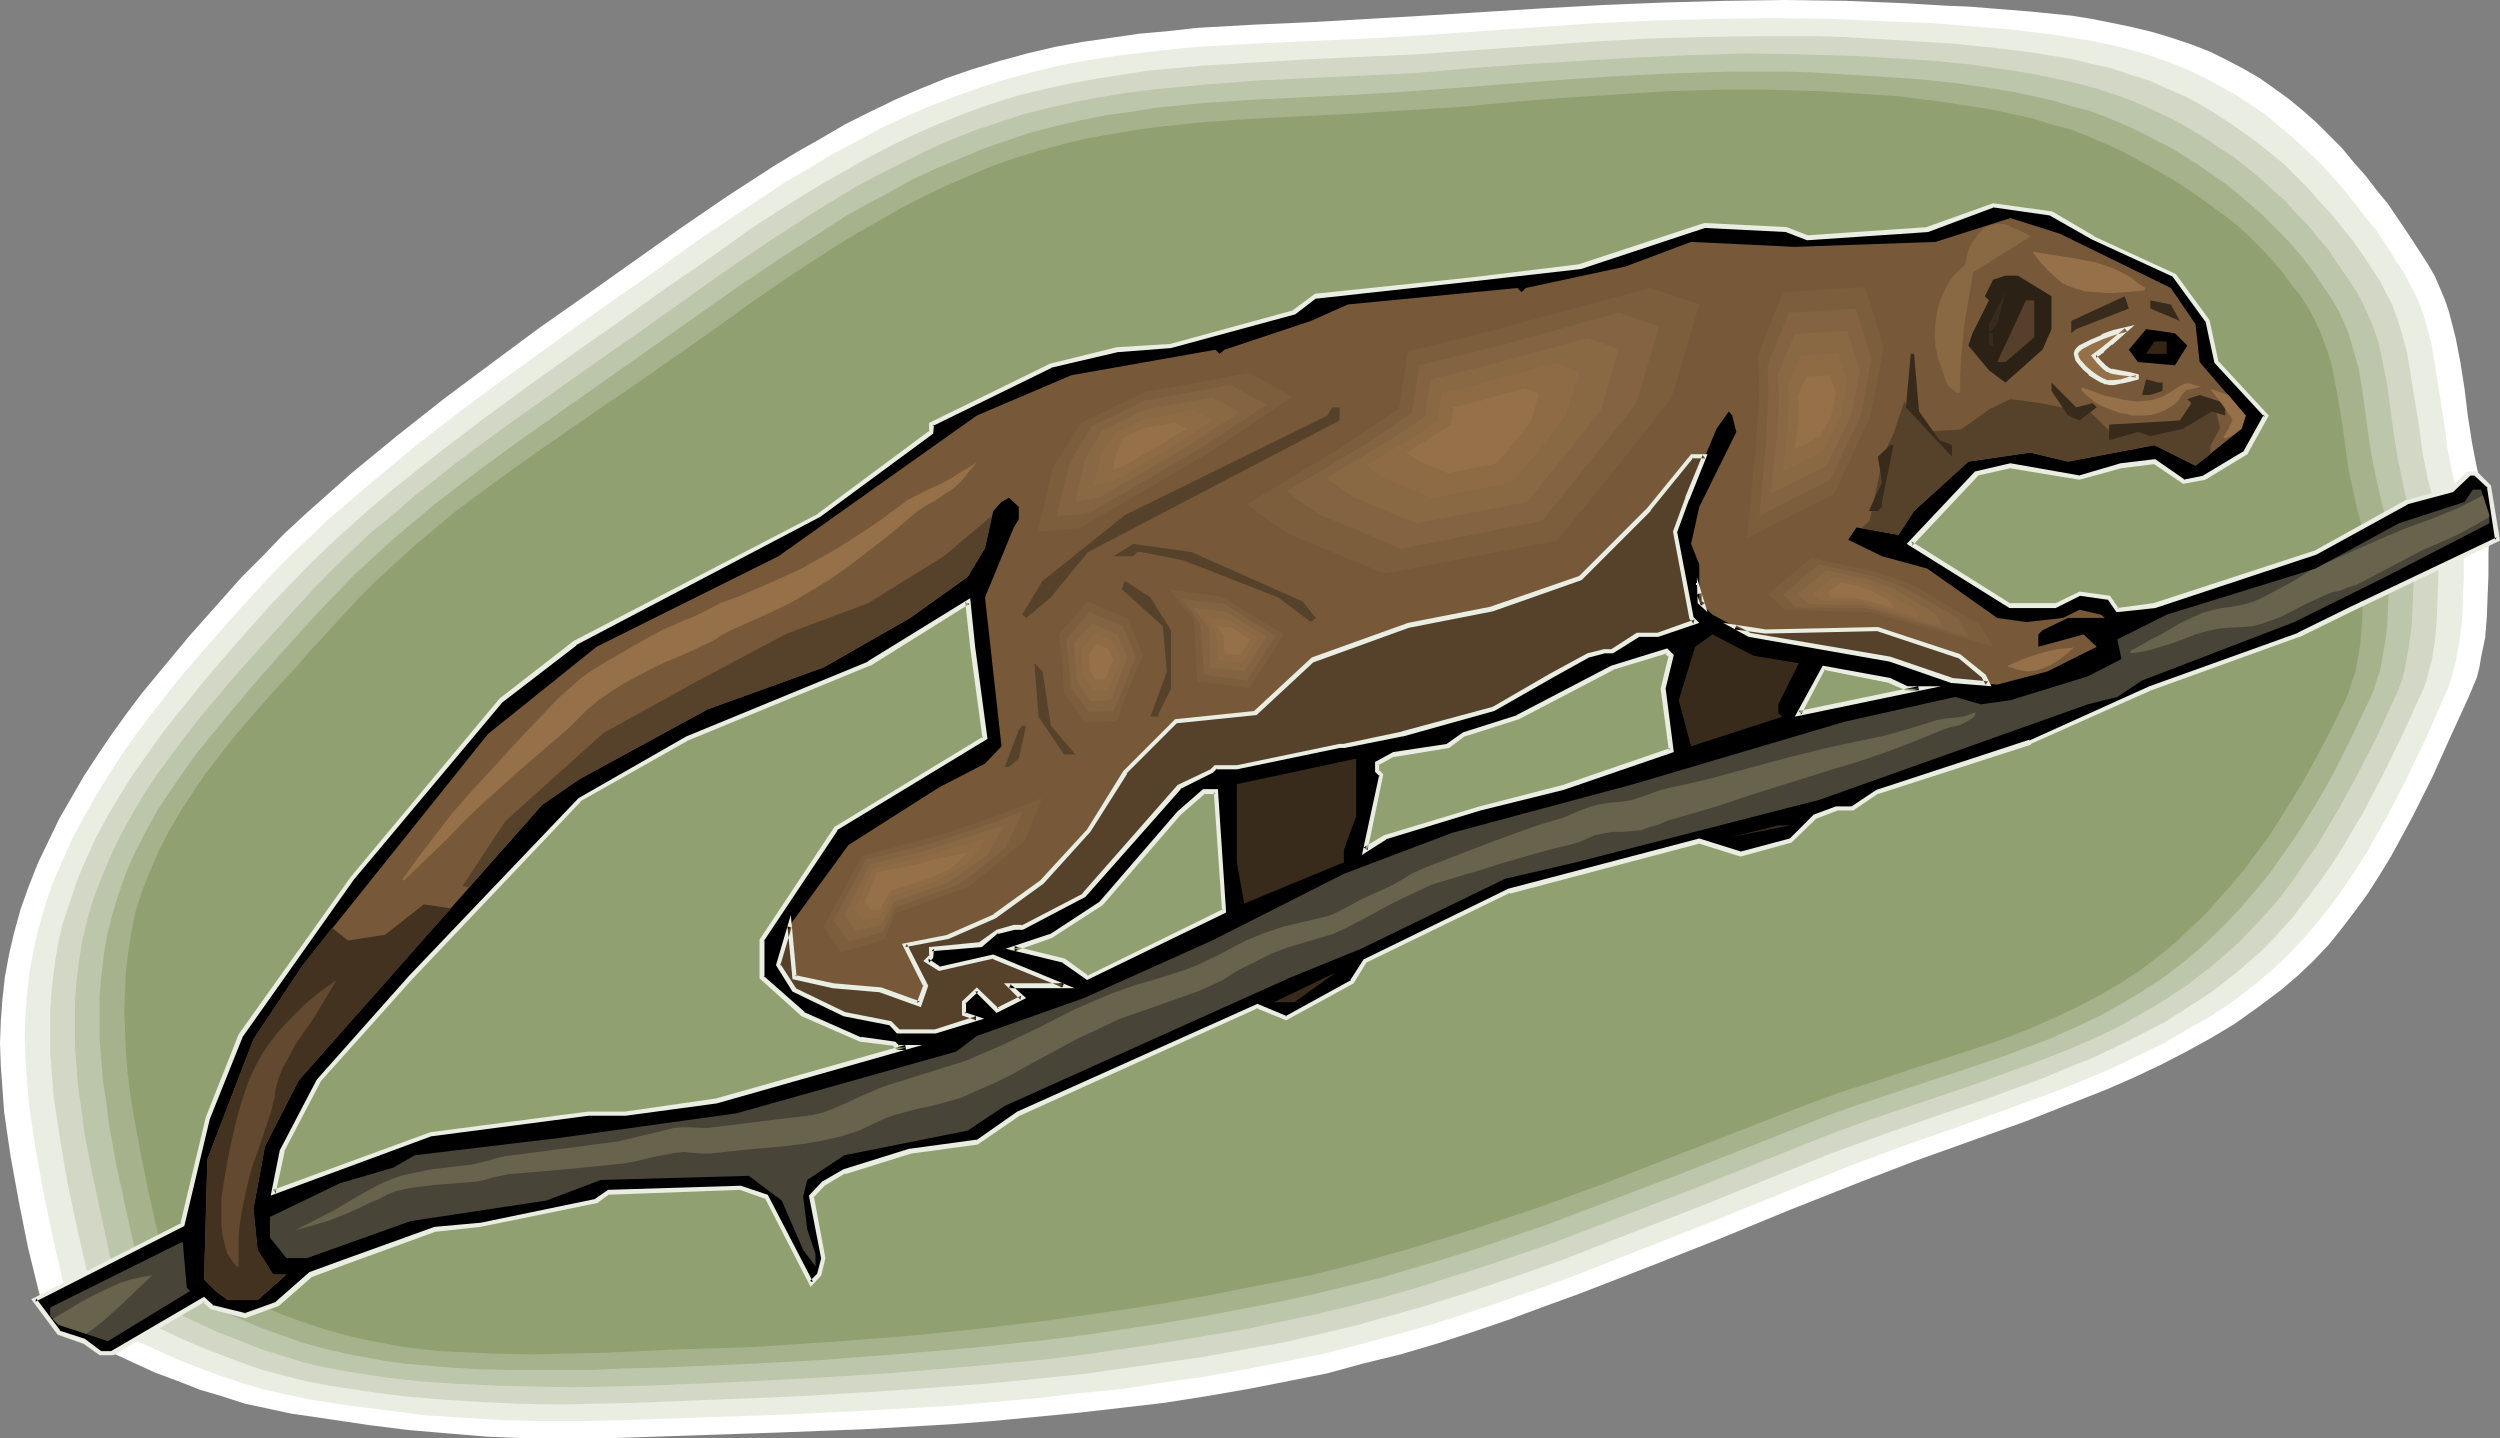 <?xml version="1.0" encoding="UTF-8" standalone="no"?>
<svg
   version="1.0"
   width="129.895mm"
   height="74.732mm"
   id="svg99"
   sodipodi:docname="Kinkajoue 1.wmf"
   xmlns:inkscape="http://www.inkscape.org/namespaces/inkscape"
   xmlns:sodipodi="http://sodipodi.sourceforge.net/DTD/sodipodi-0.dtd"
   xmlns="http://www.w3.org/2000/svg"
   xmlns:svg="http://www.w3.org/2000/svg">
  <rect width="100%" height="100%" fill="#808080" stroke="none"/>
  <sodipodi:namedview
     id="namedview99"
     pagecolor="#ffffff"
     bordercolor="#000000"
     borderopacity="0.25"
     inkscape:showpageshadow="2"
     inkscape:pageopacity="0.0"
     inkscape:pagecheckerboard="0"
     inkscape:deskcolor="#d1d1d1"
     inkscape:document-units="mm" />
  <defs
     id="defs1">
    <pattern
       id="WMFhbasepattern"
       patternUnits="userSpaceOnUse"
       width="6"
       height="6"
       x="0"
       y="0" />
  </defs>
  <path
     style="fill:#ffffff;fill-opacity:1;fill-rule:evenodd;stroke:none"
     d="m 486.415,91.942 -0.97,-5.009 -0.808,-5.171 -0.646,-5.332 -0.808,-5.171 -0.97,-5.009 -1.293,-5.009 -0.808,-2.424 -0.97,-2.262 -0.97,-2.262 -1.293,-2.262 -3.878,-5.979 -4.04,-5.979 -2.262,-2.747 -2.101,-2.747 -2.424,-2.747 -2.262,-2.747 -2.586,-2.585 -2.424,-2.424 -2.747,-2.424 -2.747,-2.262 -2.909,-2.101 -2.747,-1.939 -3.07,-1.777 -3.07,-1.616 -3.555,-1.777 -3.717,-1.454 -3.878,-1.293 -3.717,-1.131 -4.04,-0.97 -3.878,-0.808 -4.04,-0.808 -4.04,-0.646 -8.08,-0.808 -8.08,-0.646 -4.04,-0.323 -4.202,-0.162 L 374.265,0.646 362.468,0.162 350.672,0 338.875,0.162 327.078,0.485 315.12,0.97 303.323,1.616 279.729,3.07 268.579,3.716 257.267,4.363 246.117,4.848 234.805,5.494 l -5.656,0.646 -5.494,0.485 -5.494,0.808 -5.656,0.808 -5.333,0.97 -5.494,1.293 -5.333,1.454 -5.333,1.616 -5.171,1.777 -5.171,2.101 -4.848,2.101 -5.01,2.424 -4.848,2.424 -4.686,2.747 -4.848,2.747 -4.525,2.747 -9.211,5.979 -9.211,6.302 -8.888,6.302 -8.888,6.302 -9.696,6.787 -9.373,6.948 -9.534,7.11 -9.211,7.271 -9.05,7.433 -4.363,3.878 -4.363,3.878 -4.363,4.04 -4.04,4.201 -4.202,4.201 -3.878,4.363 -6.464,7.271 -6.302,7.595 -3.07,3.716 -2.909,3.878 -2.909,4.04 -2.747,4.04 -2.747,4.201 -2.424,4.201 -2.424,4.201 -2.101,4.363 -2.101,4.363 -1.778,4.524 -1.616,4.524 -1.293,4.686 -0.97,4.201 -0.808,4.363 -0.485,4.363 -0.323,4.363 L 0,204.891 l 0.162,4.524 0.323,4.363 0.323,4.524 0.646,4.524 0.646,4.363 1.616,8.887 1.778,8.887 2.101,8.564 0.323,1.131 0.323,1.131 0.646,0.97 0.646,0.97 0.808,0.808 0.97,0.808 1.778,1.454 2.262,1.454 2.101,1.131 2.262,1.131 2.262,1.131 4.202,1.939 4.202,1.939 4.363,1.616 4.525,1.777 4.363,1.293 4.525,1.454 4.525,0.97 4.525,0.97 7.757,1.131 7.595,1.131 7.757,0.97 7.595,0.646 7.757,0.646 7.757,0.323 h 7.757 7.757 l 33.774,-1.131 16.806,-0.646 16.968,-0.97 8.403,-0.646 8.403,-0.808 8.403,-0.808 8.403,-0.97 8.403,-0.97 8.242,-1.293 8.403,-1.454 8.242,-1.616 7.272,-1.454 7.11,-1.939 7.272,-1.777 7.11,-2.101 6.949,-2.262 7.11,-2.424 6.949,-2.585 7.11,-2.585 13.736,-5.332 13.898,-5.494 13.736,-5.655 13.898,-5.494 10.504,-4.04 10.827,-3.878 10.827,-3.878 10.666,-4.201 5.333,-2.101 5.171,-2.262 5.171,-2.424 5.01,-2.585 5.01,-2.747 4.848,-2.909 4.525,-3.232 4.525,-3.393 3.232,-2.747 3.07,-2.909 3.07,-3.232 2.586,-3.232 2.586,-3.393 2.586,-3.555 2.262,-3.555 2.262,-3.716 2.101,-3.878 2.101,-3.878 3.878,-7.756 3.555,-7.918 3.555,-7.756 0.808,-1.939 0.808,-1.939 0.485,-1.939 0.323,-1.939 0.808,-3.878 0.323,-4.04 0.162,-4.201 0.162,-4.04 v -4.201 l 0.162,-4.04 v -1.454 l -0.162,-1.777 -0.646,-3.07 z"
     id="path1" />
  <path
     style="fill:#eaede2;fill-opacity:1;fill-rule:evenodd;stroke:none"
     d="m 481.567,92.912 -0.97,-5.009 -0.646,-5.009 -1.616,-10.18 -0.808,-5.009 -0.646,-2.424 -0.646,-2.424 -0.808,-2.424 -0.97,-2.262 -1.131,-2.262 -1.131,-2.101 -3.717,-5.817 -1.939,-2.909 -2.262,-2.747 -2.101,-2.747 -2.101,-2.585 -2.424,-2.747 -2.262,-2.424 -2.586,-2.424 -2.586,-2.424 -2.586,-2.101 -2.586,-2.262 -2.909,-1.939 -2.909,-1.939 -2.909,-1.616 -2.909,-1.616 -3.717,-1.777 -3.555,-1.454 -3.717,-1.293 -3.717,-1.131 -3.878,-0.97 -3.878,-0.808 -3.878,-0.646 -4.04,-0.646 -7.918,-0.97 -8.08,-0.646 -8.08,-0.646 -7.918,-0.323 -11.474,-0.485 -11.635,-0.162 -11.312,0.162 -11.635,0.323 -11.312,0.485 -11.635,0.808 -22.947,1.616 -10.989,0.646 -10.989,0.485 -10.827,0.485 -10.989,0.646 -5.333,0.485 -5.494,0.646 -5.333,0.646 -5.333,0.808 -5.333,0.97 -5.333,1.293 -5.333,1.454 -5.171,1.616 -5.01,1.777 -5.01,1.939 -4.848,2.101 -4.848,2.262 -4.686,2.585 -4.686,2.424 -4.525,2.747 -4.686,2.747 -9.05,5.979 -8.888,5.979 -8.726,6.302 -8.888,6.14 -18.584,13.412 -9.211,6.787 -9.211,7.11 -8.726,7.271 -4.363,3.716 -4.363,3.716 -4.04,3.878 -4.202,4.04 -4.04,4.201 -3.878,4.201 -6.302,7.11 -6.302,7.271 -2.909,3.716 -3.07,3.878 -2.909,3.878 -2.747,3.878 -2.586,4.04 -2.586,4.201 -2.262,4.04 -2.262,4.201 -1.939,4.363 -1.939,4.363 -1.454,4.363 -1.293,4.524 -0.97,4.201 -0.808,4.201 -0.485,4.363 -0.323,4.363 -0.162,4.201 0.162,4.363 0.323,4.363 0.323,4.363 0.646,4.363 0.646,4.363 1.616,8.887 1.778,8.564 1.939,8.402 0.323,1.131 0.485,1.131 0.485,0.808 0.646,0.97 0.808,0.97 0.808,0.646 1.939,1.616 2.101,1.293 2.101,1.131 2.262,1.131 2.101,0.97 4.202,1.939 4.202,1.939 4.202,1.616 4.363,1.616 4.363,1.454 4.363,1.293 4.363,0.97 4.525,0.97 7.434,1.131 7.595,0.97 7.595,0.97 7.595,0.485 7.757,0.485 7.595,0.162 h 7.595 l 7.595,-0.162 32.966,-1.131 16.483,-0.808 16.483,-0.97 16.322,-1.454 8.242,-0.97 8.242,-0.808 8.08,-1.293 8.08,-1.131 8.08,-1.454 8.242,-1.616 7.11,-1.454 6.949,-1.777 7.11,-1.939 6.949,-1.939 6.949,-2.262 6.787,-2.262 6.949,-2.424 6.787,-2.424 13.574,-5.332 13.574,-5.332 13.574,-5.494 13.574,-5.494 10.342,-3.878 10.666,-3.716 10.342,-3.716 10.504,-3.878 5.171,-2.101 5.01,-2.101 5.01,-2.424 5.01,-2.424 4.686,-2.747 4.848,-2.747 4.525,-3.07 4.363,-3.393 3.232,-2.747 2.909,-2.747 2.909,-3.07 2.747,-3.232 2.586,-3.232 2.424,-3.393 2.424,-3.555 2.262,-3.555 2.101,-3.716 2.101,-3.716 3.878,-7.595 3.717,-7.756 3.394,-7.756 0.808,-1.777 0.646,-1.939 0.485,-1.777 0.485,-1.939 0.646,-3.878 0.485,-4.04 0.162,-4.04 0.162,-4.04 v -4.04 l 0.162,-3.878 v -1.616 l -0.162,-1.616 -0.646,-3.07 z"
     id="path2" />
  <path
     style="fill:#d3d8c6;fill-opacity:1;fill-rule:evenodd;stroke:none"
     d="m 476.719,93.881 -0.97,-4.848 -0.646,-5.009 -1.616,-9.857 -0.808,-5.009 -0.646,-2.262 -0.646,-2.424 -0.808,-2.424 -0.808,-2.262 -1.131,-2.101 -1.131,-2.262 -1.778,-2.747 -1.939,-2.909 -1.939,-2.747 -2.101,-2.585 -2.101,-2.585 -2.262,-2.424 -2.262,-2.585 -2.262,-2.262 -2.424,-2.424 -2.586,-2.101 -2.586,-2.101 -2.747,-1.939 -2.747,-1.939 -2.747,-1.777 -2.909,-1.777 -3.07,-1.616 -3.394,-1.454 -3.555,-1.616 -3.717,-1.131 -3.717,-1.293 -3.717,-0.808 -3.878,-0.97 -3.878,-0.646 -3.878,-0.646 -7.918,-0.97 -7.918,-0.808 -7.918,-0.485 -7.757,-0.485 -5.656,-0.323 -5.656,-0.162 h -11.15 l -11.15,0.162 -11.15,0.323 -11.15,0.646 -22.301,1.616 -11.312,0.808 -10.666,0.485 -10.666,0.485 -10.666,0.646 -10.504,0.646 -5.171,0.485 -5.333,0.485 -5.171,0.808 -5.171,0.808 -5.171,0.97 -5.171,1.131 -5.171,1.293 -5.171,1.616 -4.848,1.777 -4.848,1.939 -4.848,2.101 -4.686,2.262 -4.686,2.424 -4.525,2.585 -4.525,2.585 -4.525,2.747 -8.888,5.656 -8.565,6.14 -8.726,5.979 -8.565,6.14 -9.211,6.463 -9.05,6.463 -9.05,6.625 -8.888,6.787 -8.726,6.948 -4.202,3.555 -4.202,3.716 -4.04,3.716 -4.04,3.878 -3.878,4.04 -3.878,4.04 -6.302,7.11 -6.141,7.11 -5.979,7.433 -2.909,3.716 -2.747,3.878 -2.747,3.878 -2.424,3.878 -2.424,4.04 -2.262,4.201 -1.939,4.201 -1.778,4.201 -1.454,4.363 -1.454,4.363 -0.97,4.201 -0.646,4.201 -0.485,4.04 -0.323,4.363 v 4.201 4.201 l 0.323,4.363 0.323,4.201 0.646,4.363 0.646,4.201 1.454,8.564 1.778,8.402 1.939,8.402 0.323,0.97 0.485,0.97 0.485,0.97 0.646,0.97 0.808,0.808 0.808,0.808 1.778,1.454 2.101,1.293 2.101,1.131 2.262,0.97 2.101,1.131 4.04,1.939 4.04,1.777 4.202,1.616 4.202,1.616 4.202,1.454 4.363,1.131 4.363,1.131 4.363,0.808 7.272,1.131 7.434,0.97 7.595,0.646 7.595,0.485 7.434,0.323 7.595,0.162 7.434,-0.162 7.434,-0.162 16.16,-0.646 16.16,-0.646 15.998,-0.97 15.998,-1.131 7.918,-0.646 7.918,-0.808 8.08,-0.808 7.918,-1.131 7.918,-1.131 7.918,-1.131 7.918,-1.454 8.08,-1.454 6.949,-1.616 6.787,-1.616 6.949,-1.939 6.787,-1.939 6.787,-2.101 6.787,-2.262 6.626,-2.262 6.787,-2.424 13.251,-5.171 13.413,-5.171 26.341,-10.665 10.342,-3.716 10.181,-3.555 10.342,-3.555 10.181,-3.716 5.01,-2.101 4.848,-1.939 4.848,-2.262 4.848,-2.424 4.686,-2.424 4.525,-2.909 4.525,-2.909 4.363,-3.393 3.07,-2.585 3.07,-2.747 2.747,-2.909 2.747,-3.07 2.586,-3.393 2.424,-3.232 2.424,-3.393 2.262,-3.555 2.101,-3.555 2.101,-3.555 3.878,-7.433 3.717,-7.595 3.394,-7.433 0.808,-1.777 0.646,-1.777 0.485,-1.939 0.485,-1.777 0.646,-3.878 0.323,-3.878 0.162,-4.04 0.162,-3.878 v -4.04 l 0.162,-3.878 v -1.454 l -0.162,-1.616 -0.485,-3.07 -0.808,-3.07 z"
     id="path3" />
  <path
     style="fill:#bcc6aa;fill-opacity:1;fill-rule:evenodd;stroke:none"
     d="m 471.871,95.013 -0.97,-4.848 -0.808,-4.848 -0.323,-2.424 -0.323,-2.424 -0.646,-4.848 -0.97,-4.848 -0.485,-2.424 -0.646,-2.262 -0.808,-2.262 -0.97,-2.262 -0.97,-2.101 -1.131,-2.101 -1.778,-2.747 -1.939,-2.747 -1.778,-2.747 -2.101,-2.424 -2.101,-2.585 -2.262,-2.262 -2.101,-2.424 -2.424,-2.101 -2.424,-2.262 -2.586,-2.101 -2.424,-1.939 -2.747,-1.777 -2.586,-1.777 -2.909,-1.777 -2.747,-1.616 -2.909,-1.454 -3.555,-1.616 -3.394,-1.454 -3.717,-1.293 -3.555,-1.131 -3.717,-0.97 -3.878,-0.808 -3.878,-0.808 -3.878,-0.646 -7.757,-1.131 -7.757,-0.808 -7.757,-0.485 -7.757,-0.485 -5.494,-0.162 -5.494,-0.162 -10.827,-0.162 -10.827,0.323 -10.827,0.485 -10.666,0.646 -10.827,0.646 -10.827,0.808 -10.989,0.97 -10.504,0.485 -10.342,0.485 -10.181,0.485 -10.342,0.808 -5.01,0.485 -5.171,0.485 -5.01,0.646 -5.01,0.808 -5.01,0.97 -5.01,1.131 -5.171,1.293 -4.848,1.616 -4.848,1.616 -4.848,1.939 -4.686,2.101 -4.525,2.262 -4.525,2.262 -4.525,2.424 -4.525,2.747 -4.202,2.585 -8.726,5.656 -8.565,5.817 -8.403,5.979 -8.403,5.979 -9.05,6.302 -8.888,6.302 -8.888,6.302 -8.726,6.463 -8.565,6.787 -4.04,3.555 -4.202,3.393 -3.878,3.716 -4.04,3.878 -3.717,3.878 -3.717,4.04 -6.141,6.787 -6.141,6.948 -5.979,7.11 -2.909,3.716 -2.747,3.716 -2.747,3.716 -2.586,3.878 -2.262,3.878 -2.262,4.04 -1.939,4.04 -1.778,4.201 -1.616,4.201 -1.293,4.363 -0.97,4.04 -0.646,4.04 -0.485,4.04 -0.323,4.201 v 4.201 4.04 l 0.323,4.201 0.323,4.201 0.646,4.201 0.485,4.201 1.616,8.402 1.778,8.241 1.778,8.241 0.323,0.97 0.485,0.97 0.485,0.97 0.646,0.808 0.808,0.808 0.646,0.808 1.939,1.454 1.939,1.293 2.101,1.131 2.101,0.97 2.101,0.97 4.04,1.939 3.878,1.777 4.202,1.616 4.04,1.616 4.202,1.293 4.202,1.293 4.202,0.97 4.363,0.808 7.272,1.131 7.272,0.808 7.434,0.485 7.434,0.323 7.272,0.162 7.595,0.162 7.272,-0.162 7.272,-0.162 15.837,-0.646 15.675,-0.808 15.675,-0.97 15.514,-1.293 15.514,-1.454 7.757,-0.97 7.757,-1.131 7.595,-1.131 7.757,-1.293 7.757,-1.293 7.757,-1.616 6.787,-1.454 6.787,-1.616 6.787,-1.777 6.626,-1.939 6.626,-2.101 6.626,-2.101 13.251,-4.524 12.928,-5.009 13.09,-5.009 25.856,-10.341 5.01,-1.939 5.01,-1.777 10.019,-3.393 10.019,-3.393 9.858,-3.555 4.848,-1.777 4.848,-1.939 4.848,-2.101 4.686,-2.262 4.525,-2.585 4.363,-2.585 4.363,-2.909 4.202,-3.232 3.07,-2.585 3.07,-2.747 2.747,-2.909 2.747,-2.909 2.586,-3.07 2.424,-3.232 2.262,-3.393 2.424,-3.393 2.101,-3.555 2.101,-3.555 3.878,-7.11 3.717,-7.271 3.394,-7.433 0.808,-1.777 0.646,-1.777 0.485,-1.777 0.323,-1.777 0.646,-3.716 0.485,-3.878 0.162,-3.878 0.162,-3.878 0.162,-7.595 v -1.616 l -0.162,-1.454 -0.646,-3.07 -0.808,-2.909 z"
     id="path4" />
  <path
     style="fill:#a5b28c;fill-opacity:1;fill-rule:evenodd;stroke:none"
     d="m 467.023,95.82 -0.97,-4.524 -0.808,-4.848 -0.646,-4.686 -0.646,-4.848 -0.808,-4.686 -0.646,-2.262 -0.646,-2.262 -0.646,-2.262 -0.97,-2.262 -0.97,-2.101 -1.131,-1.939 -1.778,-2.747 -1.778,-2.585 -1.939,-2.585 -1.939,-2.424 -2.101,-2.262 -2.262,-2.262 -2.262,-2.262 -2.262,-1.939 -2.424,-2.101 -2.424,-1.939 -2.586,-1.777 -2.586,-1.777 -2.747,-1.777 -2.586,-1.616 -2.909,-1.454 -2.747,-1.454 -3.394,-1.616 -3.555,-1.454 -3.394,-1.293 -3.717,-0.97 -3.717,-1.131 -3.717,-0.808 -3.717,-0.808 -3.878,-0.646 -7.595,-1.131 -7.757,-0.808 -7.595,-0.485 -7.595,-0.485 -5.333,-0.323 -5.333,-0.162 h -5.333 -5.333 l -10.342,0.323 -10.504,0.485 -10.342,0.646 -10.504,0.808 -10.504,0.808 -10.827,0.808 -10.181,0.646 -10.019,0.485 -10.019,0.485 -9.858,0.646 -4.848,0.485 -5.01,0.485 -4.848,0.808 -4.848,0.646 -4.848,0.97 -4.848,1.131 -5.01,1.293 -4.848,1.616 -4.686,1.616 -4.525,1.939 -4.686,1.939 -4.525,2.101 -4.363,2.424 -4.525,2.424 -4.363,2.424 -4.202,2.747 -8.565,5.494 -8.403,5.656 -16.483,11.634 -8.726,6.14 -8.726,6.14 -8.726,6.14 -8.403,6.14 -8.403,6.463 -4.04,3.393 -4.04,3.393 -3.878,3.555 -3.878,3.555 -3.717,3.878 -3.717,3.878 -5.979,6.625 -6.141,6.948 -5.818,6.948 -2.909,3.555 -2.909,3.555 -2.586,3.716 -2.586,3.716 -2.424,3.716 -2.101,3.878 -2.101,4.04 -1.778,4.04 -1.454,4.201 -1.293,4.201 -0.97,3.878 -0.646,4.04 -0.485,4.04 -0.323,3.878 v 4.201 4.04 l 0.323,4.04 0.323,4.201 0.646,4.04 0.485,4.201 1.454,8.079 1.778,8.241 1.778,7.918 0.323,0.97 0.485,0.97 0.485,0.97 0.646,0.808 1.454,1.454 1.778,1.454 1.939,1.293 2.101,1.131 2.101,0.97 1.939,0.97 3.878,1.777 4.04,1.777 3.878,1.616 4.04,1.454 4.04,1.454 4.202,1.131 4.202,0.97 4.202,0.808 3.555,0.646 3.555,0.485 7.11,0.646 7.272,0.485 7.434,0.162 h 7.272 7.434 l 7.272,-0.323 7.11,-0.162 15.352,-0.646 15.352,-0.808 15.029,-1.131 15.19,-1.293 15.029,-1.616 7.434,-0.97 7.595,-1.131 7.434,-1.131 7.595,-1.293 7.595,-1.454 7.595,-1.454 6.626,-1.454 6.626,-1.616 6.626,-1.616 6.464,-1.939 6.626,-1.939 6.464,-2.101 12.766,-4.363 12.766,-4.848 12.766,-4.848 12.766,-5.009 12.605,-5.009 4.848,-1.939 5.01,-1.777 9.696,-3.232 4.848,-1.616 5.01,-1.616 9.534,-3.232 4.686,-1.777 4.686,-1.777 4.686,-2.101 4.525,-2.101 4.363,-2.424 4.363,-2.585 4.202,-2.747 4.202,-3.232 2.909,-2.424 2.909,-2.747 2.747,-2.747 2.747,-2.909 2.586,-3.07 2.586,-3.07 2.262,-3.232 2.424,-3.393 2.101,-3.232 2.101,-3.393 2.101,-3.555 1.939,-3.555 3.555,-7.11 3.394,-7.11 0.808,-1.777 0.485,-1.777 0.646,-1.777 0.323,-1.777 0.646,-3.555 0.485,-3.716 0.162,-3.878 0.162,-3.716 v -3.716 l 0.162,-3.716 v -1.616 l -0.323,-1.454 -0.485,-2.909 z"
     id="path5" />
  <path
     style="fill:#91a070;fill-opacity:1;fill-rule:evenodd;stroke:none"
     d="m 462.175,96.79 -0.97,-4.524 -0.646,-4.686 -0.646,-4.686 -0.808,-4.686 -0.808,-4.524 -0.485,-2.262 -0.646,-2.101 -0.808,-2.262 -0.808,-2.101 -0.97,-2.101 -1.131,-2.101 -1.616,-2.585 -1.939,-2.424 -1.778,-2.424 -1.939,-2.262 -2.101,-2.262 -2.101,-2.101 -2.262,-2.101 -2.424,-1.939 -2.424,-1.777 -2.424,-1.777 -5.01,-3.393 -5.333,-3.07 -5.656,-3.07 -3.232,-1.454 -3.394,-1.454 -3.394,-1.293 -3.717,-0.97 -3.555,-1.131 -3.717,-0.808 -3.717,-0.808 -3.717,-0.646 -7.595,-1.131 -7.595,-0.97 -7.434,-0.485 -7.434,-0.485 -5.333,-0.162 -5.171,-0.162 h -10.181 l -10.181,0.323 -10.019,0.646 -10.181,0.646 -10.019,0.808 -10.181,0.97 -10.504,0.646 -5.01,0.323 -5.01,0.323 -9.858,0.485 -9.534,0.485 -9.534,0.646 -4.686,0.485 -4.848,0.485 -4.686,0.646 -4.686,0.808 -4.686,0.808 -4.686,1.131 -4.848,1.293 -4.686,1.454 -4.686,1.616 -4.525,1.939 -4.525,1.939 -4.363,2.101 -4.363,2.262 -4.202,2.424 -4.363,2.424 -4.202,2.585 -8.242,5.332 -8.242,5.656 -8.08,5.817 -8.08,5.656 -8.565,5.979 -4.363,2.909 -4.202,2.909 -8.403,5.817 -8.403,5.979 -8.242,6.14 -3.878,3.232 -3.878,3.232 -3.878,3.555 -3.717,3.393 -3.717,3.716 -3.555,3.878 -5.979,6.463 -2.909,3.393 -3.07,3.232 -5.979,6.787 -2.909,3.393 -2.747,3.555 -2.747,3.555 -2.424,3.555 -2.424,3.716 -2.262,3.878 -1.939,3.716 -1.778,4.04 -1.616,4.04 -1.293,4.04 -0.808,3.878 -0.646,4.04 -0.485,3.878 -0.162,3.878 -0.162,4.04 0.162,4.04 0.162,3.878 0.323,4.04 0.485,4.04 0.646,4.04 1.454,7.918 1.616,7.918 1.778,7.918 0.323,0.97 0.485,0.97 0.485,0.808 0.646,0.808 1.454,1.616 1.778,1.293 1.778,1.293 2.101,1.131 4.04,1.939 3.717,1.777 3.878,1.616 3.878,1.616 4.04,1.454 3.878,1.293 4.04,1.131 4.04,0.97 4.202,0.808 3.394,0.646 7.11,0.808 3.555,0.162 7.11,0.323 7.272,0.162 7.272,-0.162 7.272,-0.162 7.11,-0.323 6.949,-0.323 15.029,-0.485 14.867,-0.97 14.867,-1.131 14.544,-1.454 14.544,-1.777 14.544,-2.101 7.272,-1.131 7.434,-1.293 7.272,-1.454 7.434,-1.454 6.626,-1.293 6.464,-1.616 6.464,-1.777 6.302,-1.777 6.464,-1.939 6.302,-1.939 12.605,-4.201 12.443,-4.524 12.443,-4.848 12.443,-4.848 12.443,-4.848 4.686,-1.777 4.848,-1.777 9.534,-3.07 4.686,-1.616 4.686,-1.454 9.373,-3.07 4.686,-1.616 4.525,-1.777 4.363,-1.939 4.525,-2.101 4.363,-2.262 4.202,-2.424 4.202,-2.747 4.04,-3.07 2.909,-2.424 2.909,-2.747 2.747,-2.585 2.586,-2.909 2.586,-2.909 2.586,-3.07 2.262,-3.07 2.424,-3.232 2.101,-3.232 2.101,-3.393 2.101,-3.393 1.939,-3.393 3.717,-6.948 3.394,-6.948 0.646,-1.616 0.485,-1.777 0.646,-1.616 0.323,-1.777 0.646,-3.716 0.323,-3.555 0.162,-3.716 0.162,-7.271 0.162,-3.716 v -1.454 l -0.162,-1.454 -0.485,-2.909 -0.808,-2.909 z"
     id="path6" />
  <path
     style="fill:#000000;fill-opacity:1;fill-rule:evenodd;stroke:none"
     d="m 374.265,135.247 -3.07,-1.616 -13.09,-2.585 -4.848,9.049 23.594,-4.848 z m 36.683,-88.549 16.16,7.433 6.464,8.887 1.616,8.079 9.858,10.503 -4.04,7.271 -8.242,4.848 -4.04,0.97 -5.656,-4.04 -6.464,0.808 -8.242,2.262 -13.574,-2.262 -6.626,1.616 -12.928,13.735 19.554,12.119 h 8.888 l 4.686,-2.262 5.818,0.646 1.616,2.424 7.272,-0.808 31.674,-10.503 17.776,-9.857 9.05,-2.424 3.232,-3.07 h 1.454 l 2.586,2.424 1.616,10.503 -29.25,13.735 -9.696,4.848 -29.25,10.665 -23.594,10.503 -29.896,9.695 -5.01,3.393 h -3.232 l -4.04,1.454 -4.848,4.848 -9.858,2.585 -8.08,-2.585 -37.33,9.857 -28.28,13.735 -2.586,4.04 -12.928,7.271 -5.656,-2.424 -46.864,21.006 -8.242,5.656 -13.09,1.777 -12.928,4.04 -4.04,2.262 -2.424,2.585 2.424,12.119 -0.808,3.232 -1.616,1.616 -8.888,-16.967 -5.01,-1.616 -26.018,0.808 -2.262,1.616 -22.786,4.848 -8.888,0.808 -17.938,6.463 -6.464,2.424 -6.626,5.656 -6.302,2.424 -6.464,-1.616 -1.616,-1.454 -17.938,10.341 h -2.586 l -3.07,-2.262 -5.01,-1.616 -4.686,-6.463 29.088,-14.704 4.848,-21.006 6.626,-16.159 21.816,-30.863 29.25,-35.064 14.544,-11.149 47.995,-25.207 21.978,-16.32 V 83.378 l 23.432,-11.634 12.928,-3.07 10.666,-0.808 24.24,-6.463 4.202,-3.232 30.704,-3.232 21.17,-2.585 24.402,-8.079 16.16,0.808 4.04,1.616 23.594,-1.616 12.928,-4.686 11.474,1.454 z m -217.513,98.244 -2.424,-17.936 -0.97,-8.887 -19.392,12.119 -35.714,14.704 -21.17,12.119 -33.128,34.903 -18.099,20.198 -7.11,13.896 -1.778,8.079 30.866,-11.473 31.027,-4.04 h 7.11 l 17.938,-2.424 37.33,-10.503 h -1.616 l -0.808,-0.808 -6.464,-0.808 -11.312,-5.009 -8.08,-7.11 v -7.271 l 14.544,-21.976 z m 47.026,33.933 -1.778,-23.43 h -2.262 l -4.848,4.201 -15.352,17.774 -9.858,6.463 -7.272,2.424 9.858,2.424 4.686,3.232 z m 86.133,-43.628 1.454,-6.463 -0.808,-0.808 -10.504,3.07 -18.746,9.695 -10.504,3.393 -3.232,2.424 -10.504,1.616 -3.232,1.777 v 1.454 l 0.808,0.808 -3.232,14.704 3.878,-2.585 18.746,-5.494 16.16,-4.201 21.17,-7.271 z"
     id="path7" />
  <path
     style="fill:#eaede2;fill-opacity:1;fill-rule:evenodd;stroke:none"
     d="m 374.265,134.763 h 0.323 l -3.394,-1.616 -13.251,-2.424 -5.494,10.018 28.765,-5.979 h -6.949 v 0.808 h 2.586 l -0.162,-0.808 -23.432,4.848 0.485,0.646 4.686,-8.887 -0.323,0.162 12.928,2.585 h -0.162 l 3.394,1.454 z"
     id="path8" />
  <path
     style="fill:#eaede2;fill-opacity:1;fill-rule:evenodd;stroke:none"
     d="m 410.787,47.022 v 0 l 16.16,7.433 -0.323,-0.162 6.464,8.887 v -0.162 l 1.778,8.241 9.858,10.665 -0.162,-0.485 -4.04,7.271 0.162,-0.162 -8.08,4.848 h 0.162 l -4.04,0.808 h 0.323 l -5.818,-4.04 -6.787,0.808 v 0 l -8.242,2.424 h 0.323 l -13.736,-2.424 -6.949,1.616 -13.413,14.22 20.2,12.604 h 9.05 l 4.848,-2.424 h -0.162 l 5.656,0.808 -0.162,-0.162 1.778,2.585 7.595,-0.808 31.674,-10.503 17.938,-9.857 h -0.162 l 9.05,-2.424 3.394,-3.232 h -0.323 1.454 -0.323 l 2.586,2.424 -0.162,-0.323 1.616,10.503 0.323,-0.485 -29.25,13.896 -9.858,4.848 h 0.162 l -29.25,10.503 v 0 l -23.594,10.665 v -0.162 l -30.058,9.857 -4.848,3.232 h 0.162 -3.232 l -4.363,1.616 -4.848,4.848 0.162,-0.162 -9.696,2.585 h 0.162 l -8.242,-2.585 -37.491,9.857 -28.442,13.896 -2.586,4.04 h 0.162 l -12.928,7.11 h 0.323 l -5.818,-2.424 -47.187,21.168 -8.08,5.655 0.162,-0.162 -13.09,1.777 h -0.162 l -12.928,4.04 -4.202,2.424 -2.586,2.747 2.424,12.442 v -0.162 l -0.808,3.07 0.162,-0.162 -1.616,1.616 0.646,0.162 -8.888,-17.128 -5.333,-1.777 -26.018,0.808 -2.586,1.777 h 0.162 l -22.624,4.686 -9.05,0.808 -17.938,6.463 -6.626,2.424 -6.626,5.817 h 0.162 l -6.302,2.262 h 0.323 l -6.626,-1.616 0.323,0.162 -1.939,-1.777 -18.261,10.665 h 0.323 -2.586 0.323 l -3.232,-2.424 -5.01,-1.616 0.323,0.162 -4.848,-6.463 -0.162,0.646 29.25,-14.866 5.01,-21.006 v 0 l 6.464,-16.159 v 0 L 69.488,172.735 v 0 l 29.25,-34.903 -0.162,0.162 14.706,-11.311 h -0.162 l 47.995,-25.207 v 0 l 22.139,-16.32 0.162,-1.777 -0.323,0.323 23.432,-11.473 h -0.162 l 13.09,-3.07 v 0 l 10.504,-0.808 24.402,-6.625 4.202,-3.232 -0.162,0.162 30.704,-3.393 21.331,-2.424 24.402,-8.079 h -0.162 l 16.16,0.808 h -0.162 l 4.202,1.616 23.755,-1.616 12.928,-4.848 h -0.162 l 11.312,1.616 h -0.162 l 8.242,4.686 0.485,-0.646 -8.242,-4.848 -11.635,-1.616 -13.09,4.686 h 0.162 l -23.594,1.616 h 0.162 l -4.202,-1.616 -16.16,-0.808 -24.563,8.079 h 0.162 l -21.17,2.585 -30.866,3.232 -4.363,3.232 h 0.162 l -24.24,6.625 v 0 l -10.504,0.646 v 0 l -13.09,3.232 -23.755,11.634 v 1.777 l 0.162,-0.323 -21.978,16.32 h 0.162 l -48.157,25.046 -14.544,11.311 -29.25,35.064 v 0 l -21.978,30.863 -6.464,16.32 v 0 l -5.01,21.006 0.323,-0.323 -29.573,15.027 5.171,6.948 5.01,1.777 -0.162,-0.162 3.394,2.424 h 2.747 L 40.238,255.629 h -0.485 l 1.616,1.454 6.787,1.777 6.626,-2.424 6.626,-5.817 -0.162,0.162 6.464,-2.424 17.776,-6.463 v 0 l 8.888,-0.97 22.947,-4.686 2.424,-1.777 -0.323,0.162 26.018,-0.97 h -0.162 l 5.01,1.777 -0.162,-0.323 9.05,17.613 2.101,-2.262 0.808,-3.393 -2.262,-12.119 -0.162,0.323 2.424,-2.585 -0.162,0.162 4.04,-2.424 v 0.162 l 12.928,-4.04 v 0 l 13.09,-1.777 8.242,-5.655 v 0 l 46.864,-21.168 h -0.485 l 5.979,2.424 13.251,-7.271 2.586,-4.201 -0.162,0.162 28.28,-13.735 v 0.162 l 37.33,-9.857 h -0.323 l 8.242,2.585 10.019,-2.747 5.01,-4.848 -0.162,0.162 4.202,-1.616 h -0.323 3.394 l 5.01,-3.393 -0.162,0.162 30.058,-9.695 v -0.162 l 23.594,-10.503 v 0 l 29.088,-10.503 h 0.162 l 9.858,-4.848 29.411,-14.058 -1.778,-10.826 -2.747,-2.747 h -1.939 l -3.232,3.232 h 0.162 l -9.05,2.424 -17.776,9.857 v 0 l -31.674,10.342 v 0 l -7.272,0.97 0.485,0.162 -1.778,-2.585 -5.979,-0.808 -5.01,2.424 0.323,-0.162 h -8.888 l 0.162,0.162 -19.554,-12.281 0.162,0.808 12.928,-13.735 h -0.162 l 6.464,-1.454 h -0.162 l 13.736,2.262 8.242,-2.262 v 0 l 6.464,-0.808 -0.323,-0.162 5.979,4.04 4.363,-0.808 8.242,-5.009 4.202,-7.595 -10.019,-10.826 0.162,0.323 -1.778,-8.241 -6.626,-9.049 -16.16,-7.433 h 0.162 z"
     id="path9" />
  <path
     style="fill:#eaede2;fill-opacity:1;fill-rule:evenodd;stroke:none"
     d="m 193.92,145.104 -2.424,-18.098 -0.97,-9.534 -20.2,12.442 h 0.162 l -35.714,14.704 -21.17,12.119 -33.29,34.903 -18.099,20.36 -7.272,13.896 -1.778,8.887 31.512,-11.634 v 0 l 30.866,-4.04 v 0 h 7.272 l 17.938,-2.424 v 0 l 40.4,-11.473 h -4.848 l 0.323,0.162 -0.808,-0.808 -6.787,-0.97 0.162,0.162 -11.312,-5.009 h 0.162 l -8.08,-7.11 0.162,0.323 v -7.271 l -0.162,0.162 14.544,-21.814 h -0.162 l 29.573,-17.936 -0.808,-0.485 -29.25,17.774 -14.706,22.137 v 7.595 l 8.242,7.433 11.474,5.009 6.626,0.808 -0.323,-0.162 0.97,0.97 h 1.778 l -0.162,-0.97 -37.168,10.503 v 0 l -17.938,2.585 v 0 h -7.11 -0.162 l -30.866,4.04 -30.866,11.311 0.485,0.646 1.778,-8.241 -0.162,0.162 7.272,-13.896 -0.162,0.162 18.099,-20.198 33.128,-34.903 h -0.162 l 21.17,-11.957 35.714,-14.704 h 0.162 l 19.392,-12.119 -0.808,-0.323 0.97,8.887 2.424,17.936 0.162,-0.485 z"
     id="path10" />
  <path
     style="fill:#eaede2;fill-opacity:1;fill-rule:evenodd;stroke:none"
     d="m 240.784,179.199 -1.616,-24.238 h -2.909 l -5.01,4.363 -15.352,17.774 v 0 l -9.858,6.463 0.162,-0.162 -8.726,2.909 11.312,2.747 h -0.162 l 4.848,3.393 27.31,-13.25 -0.646,-0.646 -26.664,13.088 h 0.323 l -4.686,-3.393 -9.858,-2.424 v 0.97 l 7.272,-2.585 10.019,-6.463 15.352,-17.774 4.848,-4.201 -0.323,0.162 h 2.262 l -0.323,-0.485 1.616,23.43 0.162,-0.323 z"
     id="path11" />
  <path
     style="fill:#eaede2;fill-opacity:1;fill-rule:evenodd;stroke:none"
     d="m 327.078,135.086 v 0.162 l 1.616,-6.625 -1.293,-1.293 -10.989,3.393 -18.584,9.695 h 0.162 l -10.666,3.393 -3.232,2.262 h 0.162 l -10.666,1.616 -3.555,1.939 v 1.939 l 0.97,0.97 -0.162,-0.323 -3.394,15.674 4.848,-3.07 h -0.162 l 18.584,-5.656 16.322,-4.04 21.654,-7.433 -1.616,-12.604 -0.97,0.162 1.616,12.119 0.323,-0.485 -21.17,7.271 -16.322,4.201 -18.746,5.656 -4.04,2.424 0.808,0.485 3.07,-14.866 -0.97,-0.97 0.162,0.323 v -1.454 l -0.162,0.323 3.232,-1.777 -0.162,0.162 10.827,-1.777 3.232,-2.424 -0.162,0.162 10.666,-3.393 18.584,-9.695 h -0.162 l 10.666,-3.232 h -0.485 l 0.808,0.808 v -0.485 l -1.616,6.625 z"
     id="path12" />
  <path
     style="fill:#77593a;fill-opacity:1;fill-rule:evenodd;stroke:none"
     d="m 426.3,56.555 4.848,7.11 0.808,7.433 9.05,10.503 -0.808,2.585 -9.05,7.271 -8.08,-4.04 -16.968,3.232 -7.434,-1.777 -12.12,1.777 -10.666,9.695 -3.07,4.686 -8.242,-1.454 -1.616,2.424 6.626,3.232 8.888,2.424 13.736,9.695 5.656,0.808 7.272,-0.808 3.232,-1.616 4.202,0.97 0.808,0.646 h -7.272 l -5.01,2.424 -0.808,0.808 v 2.424 l 8.888,-2.424 2.586,2.424 -9.696,4.848 -9.858,2.585 -8.888,-0.808 -12.12,-4.201 -27.634,-4.848 -7.272,-3.878 -2.586,-2.585 v -7.271 l -1.616,-4.04 1.616,-7.271 7.272,-14.704 -0.808,-3.232 -0.646,-0.808 -2.424,3.393 -5.656,13.573 -2.424,6.625 3.07,16.967 0.808,0.808 -7.272,2.424 h -4.04 l -4.848,3.393 h -1.616 l -3.232,0.808 -7.434,4.04 -11.15,6.463 -17.938,4.848 -11.474,2.424 h -0.808 l -20.2,4.04 h -4.202 l -0.646,0.808 -6.464,3.232 -18.746,21.168 -12.12,6.302 h -1.616 l -3.232,0.808 -3.232,2.585 -9.696,0.808 v 1.454 l -0.808,0.97 2.262,1.454 10.666,-2.424 13.898,5.817 h -10.827 l 2.586,2.424 -4.848,2.424 -4.04,-4.04 -2.586,2.424 v 2.262 l 2.586,0.97 -8.08,2.424 h -7.434 l -1.454,-1.616 -9.05,-1.777 -9.858,-4.686 -3.07,-4.848 2.424,-8.079 11.312,-15.512 17.776,-11.311 9.05,-4.686 3.232,-3.393 -3.232,-29.247 5.656,-13.735 0.97,-1.616 v -2.424 l -1.939,-1.777 -1.454,0.808 -1.616,1.777 -1.616,7.271 -3.394,5.655 -11.312,8.079 -16.968,9.695 -22.786,8.241 -25.21,13.735 -7.272,5.009 -47.834,54.131 -6.626,12.927 -2.262,12.281 0.808,8.079 3.07,4.848 h 2.586 l -5.656,5.009 h -5.818 l -2.424,-1.777 -2.262,-2.262 0.646,-23.592 9.05,-23.592 9.696,-14.543 36.36,-45.406 21.331,-17.128 35.714,-17.774 38.946,-27.631 18.584,-7.918 28.28,-5.009 0.808,0.808 0.97,-0.808 16.968,-5.656 7.272,-3.232 33.29,-3.232 0.808,0.808 0.808,-0.808 19.554,-4.201 12.928,-4.848 20.362,0.97 27.634,-0.97 14.706,-4.686 9.696,3.07 z"
     id="path13" />
  <path
     style="fill:#56422b;fill-opacity:1;fill-rule:evenodd;stroke:none"
     d="m 365.539,103.738 1.616,-1.454 2.747,-13.088 1.939,-4.04 2.101,-6.302 5.494,5.817 5.656,-0.323 5.656,-4.04 4.04,-1.939 5.979,0.808 5.656,1.131 3.878,0.485 3.717,3.555 8.726,-0.323 4.525,-0.485 3.878,-3.878 4.04,1.131 0.808,3.232 -1.939,3.555 v 1.616 l -2.909,2.262 -8.08,-4.04 -16.968,3.232 -7.434,-1.777 -12.12,1.777 -10.666,9.695 -3.07,4.686 z"
     id="path14" />
  <path
     style="fill:#56422b;fill-opacity:1;fill-rule:evenodd;stroke:none"
     d="m 340.814,123.129 5.818,0.808 22.139,-0.323 15.998,5.171 4.848,4.04 0.646,1.454 -6.949,-0.646 -12.12,-4.201 -27.634,-4.848 z m -185.84,58.817 1.131,10.018 7.595,1.616 9.211,0.808 7.595,2.747 1.293,-3.555 -4.04,-7.918 8.403,-1.777 9.211,-3.878 9.211,-6.787 9.211,-10.018 7.11,-11.634 10.019,-10.018 15.675,-1.616 11.15,-10.341 18.746,-6.787 16.483,-3.232 17.291,-5.979 13.574,-13.573 8.403,-10.503 h 2.586 l -3.394,8.241 -2.424,6.625 3.07,16.967 0.808,0.808 -7.272,2.424 h -4.04 l -4.848,3.393 h -1.616 l -3.232,0.808 -7.434,4.04 -11.15,6.463 -17.938,4.848 -11.474,2.424 h -0.808 l -20.2,4.04 h -4.202 l -0.646,0.808 -6.464,3.232 -18.746,21.168 -12.12,6.302 h -1.616 l -3.232,0.808 -3.232,2.585 -9.696,0.808 v 1.454 l -0.808,0.97 2.262,1.454 10.666,-2.424 13.898,5.817 h -10.827 l 2.586,2.424 -4.848,2.424 -4.04,-4.04 -2.586,2.424 v 2.262 l 2.586,0.97 -8.08,2.424 h -7.434 l -1.454,-1.616 -9.05,-1.777 -9.858,-4.686 -3.07,-4.848 z m 178.729,-65.442 v 1.616 l 0.808,0.646 z"
     id="path15" />
  <path
     style="fill:#eaede2;fill-opacity:1;fill-rule:evenodd;stroke:none"
     d="m 340.976,122.805 -0.323,0.808 5.979,0.808 v 0 l 22.139,-0.485 h -0.162 l 15.998,5.332 -0.162,-0.162 4.848,4.04 -0.162,-0.162 0.808,1.454 0.485,-0.646 -7.11,-0.646 h 0.162 l -12.282,-4.201 v 0 l -27.634,-4.686 h 0.162 l -2.747,-1.454 -2.586,-0.485 5.01,2.747 27.634,4.848 v 0 l 12.12,4.201 7.918,0.646 -1.131,-2.262 -5.01,-4.04 -16.16,-5.332 -22.139,0.485 h 0.162 l -8.403,-1.293 z"
     id="path16" />
  <path
     style="fill:#eaede2;fill-opacity:1;fill-rule:evenodd;stroke:none"
     d="m 155.459,182.107 -0.808,-0.162 0.97,10.341 7.918,1.777 9.373,0.808 h -0.162 l 8.08,2.909 1.454,-4.201 -4.202,-8.241 -0.323,0.646 8.565,-1.616 9.211,-4.04 9.373,-6.787 9.211,-10.18 7.272,-11.473 h -0.162 l 10.019,-10.018 -0.162,0.162 15.675,-1.616 11.312,-10.503 -0.162,0.162 18.746,-6.787 v 0 l 16.483,-3.232 v 0 l 17.453,-6.14 13.574,-13.573 v -0.162 l 8.403,-10.342 -0.323,0.162 h 2.586 l -0.485,-0.646 -3.394,8.241 v 0.162 l -2.424,6.625 3.232,17.128 0.808,0.97 0.162,-0.808 -7.272,2.585 h 0.162 -4.202 l -5.01,3.232 h 0.323 -1.778 l -3.232,0.808 -7.434,4.04 -11.15,6.463 v 0 l -17.938,4.848 h 0.162 l -11.474,2.424 v 0 h -0.808 l -20.2,4.201 v 0 h -4.363 l -0.808,0.808 v 0 l -6.464,3.07 -18.746,21.329 h 0.162 l -12.12,6.302 0.162,-0.162 h -1.616 l -3.394,0.97 -3.394,2.424 h 0.162 l -10.019,0.97 v 1.777 l 0.162,-0.323 -1.293,1.293 3.07,1.939 10.666,-2.424 h -0.323 l 13.898,5.656 0.323,-0.808 h -11.797 l 3.232,3.232 0.162,-0.808 -4.848,2.424 0.485,0.162 -4.363,-4.201 -2.909,2.747 v 2.747 l 2.747,0.97 v -0.808 l -8.08,2.585 h 0.162 -7.434 0.323 l -1.616,-1.616 -9.05,-1.777 v 0 l -9.696,-4.686 0.162,0.162 -3.232,-5.009 v 0.485 l 2.262,-7.595 -0.162,-2.424 -2.909,9.857 3.232,5.171 10.019,4.848 9.05,1.777 -0.162,-0.162 1.616,1.777 h 7.595 l 9.534,-2.909 -3.878,-1.293 0.323,0.323 v -2.262 l -0.162,0.323 2.586,-2.424 h -0.646 l 4.202,4.201 5.818,-2.909 -3.07,-2.747 -0.323,0.808 h 12.928 l -15.998,-6.625 -10.666,2.424 h 0.323 l -2.424,-1.616 0.162,0.808 0.808,-0.97 0.162,-1.777 -0.485,0.485 9.858,-0.808 3.232,-2.747 v 0.162 l 3.232,-0.808 h -0.162 1.778 l 12.282,-6.463 18.746,-21.168 h -0.162 l 6.464,-3.232 0.808,-0.808 -0.323,0.162 h 4.202 l 20.2,-4.201 v 0 h 0.97 l 11.312,-2.262 h 0.162 l 17.938,-5.009 11.312,-6.463 7.272,-4.04 v 0 l 3.07,-0.808 v 0 h 1.616 l 5.171,-3.232 h -0.323 4.04 l 8.08,-2.747 -1.293,-1.293 0.162,0.162 -3.232,-16.805 v 0.162 l 2.424,-6.625 v 0.162 l 3.555,-8.887 h -3.232 l -8.565,10.503 v 0 l -13.574,13.573 0.162,-0.162 -17.291,5.979 h 0.162 l -16.483,3.232 v 0 l -18.907,6.787 -11.312,10.503 h 0.162 l -15.675,1.616 -10.181,10.18 -7.11,11.473 v 0 l -9.211,10.018 v 0 l -9.211,6.625 h 0.162 l -9.211,4.04 h 0.162 l -9.05,1.777 4.202,8.402 v -0.323 l -1.293,3.555 0.646,-0.323 -7.595,-2.747 -9.373,-0.808 -7.595,-1.616 0.323,0.323 -1.131,-12.119 z"
     id="path17" />
  <path
     style="fill:#eaede2;fill-opacity:1;fill-rule:evenodd;stroke:none"
     d="m 333.219,113.433 0.162,5.009 1.939,1.777 -2.101,-6.787 v 3.232 l 0.808,2.262 0.808,-0.485 -0.808,-0.485 0.162,0.162 v -1.616 l -0.97,0.162 z"
     id="path18" />
  <path
     style="fill:#443221;fill-opacity:1;fill-rule:evenodd;stroke:none"
     d="m 65.286,182.269 3.07,2.424 7.272,-1.131 7.595,-5.979 5.333,0.808 -29.896,33.771 -6.626,12.927 -2.262,12.281 0.808,8.079 3.07,4.848 h 2.586 l -5.656,5.009 h -5.818 l -2.424,-1.777 -2.262,-2.262 0.646,-23.592 9.05,-23.592 9.696,-14.543 5.656,-7.271 z"
     id="path19" />
  <path
     style="fill:#2b2114;fill-opacity:1;fill-rule:evenodd;stroke:none"
     d="m 402.868,58.171 v 6.463 l -1.778,4.04 -7.272,6.463 -3.232,-2.424 -4.04,-4.848 0.808,-2.424 3.232,-6.463 -0.808,-0.808 1.616,-3.232 2.424,-0.808 h 2.424 z"
     id="path20" />
  <path
     style="fill:#382b1c;fill-opacity:1;fill-rule:evenodd;stroke:none"
     d="m 390.587,65.442 h 0.808 v 2.424 h -0.808 v -4.201 l 3.232,-6.302 -1.616,6.302 z"
     id="path21" />
  <path
     style="fill:#382b1c;fill-opacity:1;fill-rule:evenodd;stroke:none"
     d="m 407.716,64.634 -0.97,0.808 v -2.424 l 10.504,-4.848 0.808,2.424 z"
     id="path22" />
  <path
     style="fill:#563f2b;fill-opacity:1;fill-rule:evenodd;stroke:none"
     d="m 399.475,66.25 -5.656,4.848 h -1.616 l 5.656,-12.119 h 1.616 z"
     id="path23" />
  <path
     style="fill:#382b1c;fill-opacity:1;fill-rule:evenodd;stroke:none"
     d="m 428.078,63.019 -5.818,-2.424 v -1.616 l 4.04,0.808 z"
     id="path24" />
  <path
     style="fill:#000000;fill-opacity:1;fill-rule:evenodd;stroke:none"
     d="m 429.532,67.866 -2.424,3.878 -7.272,-0.646 -1.778,-2.424 3.394,-4.04 5.656,0.808 z"
     id="path25" />
  <path
     style="fill:#382614;fill-opacity:1;fill-rule:evenodd;stroke:none"
     d="m 425.492,69.482 h -4.04 l 1.616,-2.424 h 2.424 z"
     id="path26" />
  <path
     style="fill:#382b1c;fill-opacity:1;fill-rule:evenodd;stroke:none"
     d="m 376.851,80.793 4.04,5.656 2.424,0.97 v 2.262 l -9.05,-9.695 0.97,-10.503 h 0.646 z"
     id="path27" />
  <path
     style="fill:#382b1c;fill-opacity:1;fill-rule:evenodd;stroke:none"
     d="m 424.684,75.137 v 1.616 l -2.424,0.808 h -1.616 l 0.808,-3.07 2.424,0.646 z"
     id="path28" />
  <path
     style="fill:#382b1c;fill-opacity:1;fill-rule:evenodd;stroke:none"
     d="m 410.948,79.177 0.808,0.808 -3.394,2.585 -2.262,-0.97 -3.232,-4.848 v -1.616 l 4.848,4.848 z"
     id="path29" />
  <path
     style="fill:#382b1c;fill-opacity:1;fill-rule:evenodd;stroke:none"
     d="m 436.966,81.601 -2.586,-0.808 -5.656,3.393 -6.464,1.454 -2.424,-0.808 -5.656,1.616 V 83.378 l 13.898,-0.808 2.262,-3.393 -0.808,-0.808 2.424,-0.808 5.01,1.616 z"
     id="path30" />
  <path
     style="fill:#56422b;fill-opacity:1;fill-rule:evenodd;stroke:none"
     d="m 263.084,82.57 -49.45,25.854 -7.272,8.887 -4.04,3.393 -0.808,0.646 -0.808,-0.646 4.04,-6.625 16.16,-12.927 39.754,-19.552 0.97,-1.616 h 1.454 z"
     id="path31" />
  <path
     style="fill:#382b1c;fill-opacity:1;fill-rule:evenodd;stroke:none"
     d="m 371.195,90.65 -1.616,7.918 v 0.97 l -0.808,0.808 h -1.778 l 2.586,-5.656 -0.808,-5.009 2.424,-2.262 h 0.646 z"
     id="path32" />
  <path
     style="fill:#494438;fill-opacity:1;fill-rule:evenodd;stroke:none"
     d="m 488.839,101.153 v 1.616 l -20.362,10.503 -17.938,8.887 -29.896,11.473 -4.848,3.232 -5.818,1.454 -52.682,18.744 -47.834,12.281 -13.898,3.232 -28.28,13.735 -13.898,5.656 -56.075,25.207 -7.272,4.848 -24.24,4.848 -7.272,4.848 -0.808,3.232 0.808,6.463 1.616,4.848 v 2.424 l -2.424,-3.232 -4.202,-9.695 -6.464,-4.848 -29.088,0.808 -10.666,4.04 -26.664,4.04 -20.362,7.271 H 56.237 L 53.005,243.025 v -4.04 l 13.736,-6.625 10.504,-3.07 4.202,-2.424 28.28,-3.393 34.906,-4.848 43.147,-12.119 4.04,-3.07 21.008,-7.433 25.21,-11.311 25.856,-13.088 21.331,-8.079 35.552,-9.534 41.531,-12.281 21.654,-4.848 5.01,1.454 5.818,-0.808 15.19,-4.686 6.626,-3.393 -0.808,-3.878 9.696,-4.848 29.25,-9.049 16.322,-8.887 12.928,-4.201 1.616,-2.424 h 1.616 z"
     id="path33" />
  <path
     style="fill:#56422b;fill-opacity:1;fill-rule:evenodd;stroke:none"
     d="m 255.813,118.119 2.586,3.232 -0.97,0.808 -6.464,-4.848 -18.584,-7.271 -8.242,-1.616 h -0.808 l -0.808,0.808 h -3.878 l 3.878,-2.424 11.474,1.616 z"
     id="path34" />
  <path
     style="fill:#56422b;fill-opacity:1;fill-rule:evenodd;stroke:none"
     d="m 229.957,123.775 v 11.473 l -2.424,4.848 v 0.646 h -1.616 l 3.232,-8.887 -0.808,-8.887 -8.08,-7.271 0.646,-1.616 5.01,3.232 z"
     id="path35" />
  <path
     style="fill:#382b1c;fill-opacity:1;fill-rule:evenodd;stroke:none"
     d="m 353.257,130.238 -4.04,8.079 v 1.777 l 0.808,0.646 -17.938,5.817 -2.424,-9.049 3.232,-10.503 3.394,-2.424 8.08,4.201 z"
     id="path36" />
  <path
     style="fill:#56422b;fill-opacity:1;fill-rule:evenodd;stroke:none"
     d="m 206.363,142.519 4.848,5.655 h -2.262 l -5.01,-7.433 -0.808,-10.503 1.616,1.616 z"
     id="path37" />
  <path
     style="fill:#56422b;fill-opacity:1;fill-rule:evenodd;stroke:none"
     d="m 200.061,148.982 -1.939,1.616 h -0.808 l 2.747,-7.271 0.646,-0.808 h 0.808 z"
     id="path38" />
  <path
     style="fill:#382b1c;fill-opacity:1;fill-rule:evenodd;stroke:none"
     d="m 263.892,166.918 v 2.424 l -19.554,8.079 -1.454,-8.079 v -15.351 l 23.432,-5.009 v 11.311 z"
     id="path39" />
  <path
     style="fill:#382b1c;fill-opacity:1;fill-rule:evenodd;stroke:none"
     d="m 340.168,164.333 9.05,-2.262 h 2.424 z"
     id="path40" />
  <path
     style="fill:#382b1c;fill-opacity:1;fill-rule:evenodd;stroke:none"
     d="m 250.157,196.812 12.12,-5.817 -8.08,5.817 z"
     id="path41" />
  <path
     style="fill:#494438;fill-opacity:1;fill-rule:evenodd;stroke:none"
     d="m 37.33,253.528 -16.16,9.857 -9.696,-3.232 -1.616,-1.777 v -1.616 l 26.018,-12.927 0.808,9.049 z"
     id="path42" />
  <path
     style="fill:#56422b;fill-opacity:1;fill-rule:evenodd;stroke:none"
     d="m 194.728,101.314 -9.373,7.918 -14.867,9.21 -15.998,5.979 -17.938,9.534 -18.099,10.018 -19.23,17.29 -8.403,12.765 h 0.162 0.162 l 0.485,0.162 h 0.485 l 14.382,-16.159 7.272,-5.009 25.21,-13.735 22.786,-8.241 16.968,-9.695 11.312,-8.079 3.394,-5.655 z"
     id="path43" />
  <path
     style="fill:#77593a;fill-opacity:1;fill-rule:evenodd;stroke:none"
     d="m 163.701,189.217 -3.878,-5.979 8.726,-15.997 16.322,-4.524 15.352,-5.171 8.08,-3.555 -3.232,9.695 -12.443,10.665 -16.483,5.979 -2.424,5.656 z"
     id="path44" />
  <path
     style="fill:#7c5e3d;fill-opacity:1;fill-rule:evenodd;stroke:none"
     d="m 165.155,186.955 -3.394,-5.009 7.595,-13.896 14.544,-3.878 6.464,-2.101 6.464,-2.262 7.757,-3.07 -1.616,4.201 -1.778,4.201 -10.827,8.887 -7.272,2.747 -7.272,2.585 -1.131,2.585 -1.131,2.585 -4.202,1.293 z"
     id="path45" />
  <path
     style="fill:#846342;fill-opacity:1;fill-rule:evenodd;stroke:none"
     d="m 166.609,184.854 -1.454,-1.939 -1.454,-2.101 6.302,-11.957 12.928,-3.232 5.333,-1.777 5.333,-1.777 7.272,-2.747 -1.616,3.555 -1.778,3.555 -4.525,3.716 -4.686,3.555 -6.302,2.262 -6.302,2.262 -1.131,2.424 -1.293,2.424 z"
     id="path46" />
  <path
     style="fill:#896844;fill-opacity:1;fill-rule:evenodd;stroke:none"
     d="m 168.064,182.754 -1.131,-1.616 -1.131,-1.616 2.586,-4.848 2.424,-5.009 10.989,-2.585 4.363,-1.454 4.202,-1.293 3.394,-1.131 3.555,-1.131 -1.778,2.909 -1.616,2.909 -7.918,5.494 -10.504,3.716 -2.424,4.524 z"
     id="path47" />
  <path
     style="fill:#8e6b44;fill-opacity:1;fill-rule:evenodd;stroke:none"
     d="m 169.357,180.653 -1.454,-2.262 3.555,-7.918 4.686,-0.97 4.686,-1.131 6.302,-1.939 3.232,-0.808 3.232,-0.97 -1.616,2.424 -1.778,2.262 -6.302,3.716 -8.726,2.909 -1.131,2.101 -1.293,2.101 -1.616,0.323 z"
     id="path48" />
  <path
     style="fill:#967049;fill-opacity:1;fill-rule:evenodd;stroke:none"
     d="m 170.973,178.553 -1.131,-1.454 2.424,-5.817 7.595,-1.454 3.878,-1.131 6.302,-1.293 -3.555,3.393 -4.848,1.939 -6.626,2.101 -2.424,4.04 z"
     id="path49" />
  <path
     style="fill:#77593a;fill-opacity:1;fill-rule:evenodd;stroke:none"
     d="m 219.776,143.65 -7.272,0.323 -4.686,-6.787 -1.293,-13.573 6.464,-7.595 9.211,4.04 3.555,8.402 z"
     id="path50" />
  <path
     style="fill:#7c5e3d;fill-opacity:1;fill-rule:evenodd;stroke:none"
     d="m 219.291,141.549 -6.141,0.323 -2.101,-2.909 -2.101,-2.747 -0.323,-5.817 -0.646,-5.817 5.494,-6.463 3.878,1.616 4.04,1.777 3.07,7.11 -2.747,6.463 z"
     id="path51" />
  <path
     style="fill:#846342;fill-opacity:1;fill-rule:evenodd;stroke:none"
     d="m 218.645,139.61 -4.848,0.162 -1.778,-2.424 -1.778,-2.424 -0.323,-4.686 -0.485,-4.686 4.525,-5.332 6.464,2.747 1.293,2.909 1.293,3.07 -2.101,5.332 z"
     id="path52" />
  <path
     style="fill:#896844;fill-opacity:1;fill-rule:evenodd;stroke:none"
     d="m 218.16,137.51 -4.04,0.162 -1.293,-1.777 -1.293,-1.939 -0.162,-1.939 -0.162,-1.777 -0.323,-3.878 1.778,-1.939 1.778,-2.101 2.424,1.131 2.586,1.131 1.939,4.524 z"
     id="path53" />
  <path
     style="fill:#8e6b44;fill-opacity:1;fill-rule:evenodd;stroke:none"
     d="m 217.675,135.409 -1.454,0.162 h -1.454 l -1.939,-2.747 -0.323,-2.747 -0.162,-2.585 2.586,-3.07 3.717,1.616 0.646,1.616 0.808,1.777 z"
     id="path54" />
  <path
     style="fill:#967049;fill-opacity:1;fill-rule:evenodd;stroke:none"
     d="m 217.029,133.308 -1.778,0.162 -1.131,-1.616 -0.323,-3.393 1.616,-1.939 2.262,0.97 0.97,2.101 z"
     id="path55" />
  <path
     style="fill:#77593a;fill-opacity:1;fill-rule:evenodd;stroke:none"
     d="m 245.793,136.863 -11.958,-1.616 -0.808,-14.058 -5.656,-7.271 11.958,1.616 14.382,8.887 z"
     id="path56" />
  <path
     style="fill:#7c5e3d;fill-opacity:1;fill-rule:evenodd;stroke:none"
     d="m 245.309,135.086 -10.181,-1.293 -0.323,-5.979 -0.323,-5.979 -2.424,-3.07 -2.424,-3.07 5.171,0.808 5.01,0.646 12.282,7.433 -3.394,5.332 z"
     id="path57" />
  <path
     style="fill:#846342;fill-opacity:1;fill-rule:evenodd;stroke:none"
     d="m 244.824,133.632 -8.403,-1.131 -0.323,-5.009 -0.323,-4.848 -1.778,-2.585 -1.939,-2.424 4.04,0.485 4.363,0.485 5.01,3.232 5.01,3.07 z"
     id="path58" />
  <path
     style="fill:#896844;fill-opacity:1;fill-rule:evenodd;stroke:none"
     d="m 244.339,131.854 -6.626,-0.808 -0.162,-3.878 -0.162,-3.878 -1.616,-1.939 -0.646,-0.97 -0.808,-0.97 3.232,0.323 3.394,0.485 7.757,4.848 z"
     id="path59" />
  <path
     style="fill:#8e6b44;fill-opacity:1;fill-rule:evenodd;stroke:none"
     d="m 243.854,130.238 -1.131,-0.162 -1.293,-0.162 -2.262,-0.323 -0.162,-2.747 -0.162,-2.909 -2.262,-2.747 2.424,0.323 2.424,0.323 2.909,1.777 2.747,1.616 z"
     id="path60" />
  <path
     style="fill:#967049;fill-opacity:1;fill-rule:evenodd;stroke:none"
     d="m 243.531,128.622 -3.07,-0.323 -0.162,-3.555 -1.454,-1.777 3.07,0.323 3.555,2.262 z"
     id="path61" />
  <path
     style="fill:#77593a;fill-opacity:1;fill-rule:evenodd;stroke:none"
     d="m 209.757,106.808 -9.534,0.808 3.555,-15.189 6.302,-10.018 15.029,-7.271 23.917,-4.363 10.019,5.656 -18.907,12.765 z"
     id="path62" />
  <path
     style="fill:#7c5e3d;fill-opacity:1;fill-rule:evenodd;stroke:none"
     d="m 212.019,103.738 -4.202,0.323 -4.04,0.323 3.07,-12.765 5.494,-8.564 12.605,-6.14 10.181,-1.777 10.181,-1.939 8.403,4.686 -15.998,10.826 z"
     id="path63" />
  <path
     style="fill:#846342;fill-opacity:1;fill-rule:evenodd;stroke:none"
     d="m 213.958,100.668 -3.232,0.485 -3.232,0.162 1.293,-5.171 1.293,-5.332 4.363,-7.11 10.342,-5.009 16.806,-3.07 7.11,3.878 -6.626,4.363 -6.626,4.363 z"
     id="path64" />
  <path
     style="fill:#896844;fill-opacity:1;fill-rule:evenodd;stroke:none"
     d="m 216.059,97.598 -2.424,0.485 -2.424,0.323 0.97,-4.201 0.97,-4.201 3.394,-5.494 4.202,-2.101 4.04,-1.939 13.251,-2.424 2.747,1.454 2.586,1.454 -10.342,6.787 z"
     id="path65" />
  <path
     style="fill:#8e6b44;fill-opacity:1;fill-rule:evenodd;stroke:none"
     d="m 218.321,94.689 -3.555,0.646 0.808,-3.07 0.646,-3.07 1.293,-1.939 1.293,-2.101 5.979,-2.909 4.848,-0.808 4.686,-0.97 1.939,1.131 1.939,0.97 -3.717,2.424 -1.778,1.131 -1.939,1.293 z"
     id="path66" />
  <path
     style="fill:#967049;fill-opacity:1;fill-rule:evenodd;stroke:none"
     d="m 220.422,91.619 -1.939,0.646 0.97,-3.878 1.454,-2.585 3.878,-1.777 5.818,-0.97 2.424,1.131 -4.525,2.747 z"
     id="path67" />
  <path
     style="fill:#77593a;fill-opacity:1;fill-rule:evenodd;stroke:none"
     d="m 246.601,108.424 -9.534,-6.787 21.978,-13.25 13.09,-8.726 2.101,-13.25 23.594,-6.14 32.482,-8.726 11.15,4.04 -6.464,21.491 -26.341,32.802 -39.592,7.756 z"
     id="path68" />
  <path
     style="fill:#7c5e3d;fill-opacity:1;fill-rule:evenodd;stroke:none"
     d="m 253.065,104.869 -4.202,-2.909 -4.04,-2.909 9.373,-5.656 9.373,-5.656 11.15,-7.433 1.778,-11.311 10.019,-2.424 10.019,-2.585 13.736,-3.716 13.736,-3.716 9.696,3.232 -5.494,18.421 -11.15,14.058 -11.312,13.896 -16.968,3.232 -16.806,3.232 -9.534,-3.878 z"
     id="path69" />
  <path
     style="fill:#846342;fill-opacity:1;fill-rule:evenodd;stroke:none"
     d="m 259.368,101.153 -3.394,-2.262 -3.232,-2.424 15.352,-9.21 4.525,-3.07 4.686,-3.232 1.454,-9.21 16.483,-4.04 22.624,-6.302 7.918,2.747 -4.525,15.189 -9.211,11.473 -9.211,11.473 -27.795,5.494 -7.757,-3.393 z"
     id="path70" />
  <path
     style="fill:#896844;fill-opacity:1;fill-rule:evenodd;stroke:none"
     d="m 265.67,97.598 -5.171,-3.716 12.12,-7.271 3.717,-2.424 3.555,-2.424 0.485,-3.555 0.646,-3.716 12.928,-3.232 8.888,-2.424 8.888,-2.424 6.141,2.101 -3.394,11.957 -14.544,18.098 -10.827,2.101 -10.989,2.101 z"
     id="path71" />
  <path
     style="fill:#8e6b44;fill-opacity:1;fill-rule:evenodd;stroke:none"
     d="m 272.134,94.043 -1.939,-1.293 -1.939,-1.454 4.525,-2.585 4.363,-2.585 2.586,-1.777 2.586,-1.777 0.808,-5.332 4.848,-1.131 4.686,-1.293 6.464,-1.777 6.626,-1.777 2.101,0.808 2.262,0.97 -1.293,4.201 -1.293,4.363 -5.171,6.625 -5.333,6.463 -7.918,1.616 -7.918,1.454 -4.525,-1.777 z"
     id="path72" />
  <path
     style="fill:#967049;fill-opacity:1;fill-rule:evenodd;stroke:none"
     d="m 278.598,90.488 -2.424,-1.616 5.494,-3.393 3.232,-2.101 0.485,-3.393 5.979,-1.454 8.08,-2.262 2.747,0.97 -1.454,5.494 -6.787,8.241 -9.696,1.939 z"
     id="path73" />
  <path
     style="fill:#77593a;fill-opacity:1;fill-rule:evenodd;stroke:none"
     d="m 343.4,75.137 -0.323,-7.271 5.979,-14.704 18.907,-1.131 4.363,13.896 -3.232,16.482 -8.403,17.613 -20.038,9.857 2.101,-19.552 z"
     id="path74" />
  <path
     style="fill:#7c5e3d;fill-opacity:1;fill-rule:evenodd;stroke:none"
     d="m 345.5,76.107 -0.323,-6.14 2.424,-6.302 2.586,-6.302 7.918,-0.485 8.08,-0.485 1.939,5.817 1.778,5.979 -1.293,6.948 -1.454,6.948 -3.555,7.595 -3.555,7.433 -16.968,8.564 0.808,-8.402 0.808,-8.241 0.485,-6.463 z"
     id="path75" />
  <path
     style="fill:#846342;fill-opacity:1;fill-rule:evenodd;stroke:none"
     d="m 347.278,76.915 -0.162,-5.171 4.202,-10.342 6.626,-0.323 6.464,-0.485 3.07,9.857 -2.101,11.473 -3.07,6.14 -2.909,6.14 -6.949,3.555 -6.949,3.555 0.646,-6.948 0.646,-6.787 z"
     id="path76" />
  <path
     style="fill:#896844;fill-opacity:1;fill-rule:evenodd;stroke:none"
     d="m 349.379,77.723 -0.323,-3.878 1.616,-4.04 1.778,-4.201 5.171,-0.323 5.171,-0.323 1.131,3.878 0.646,1.939 0.646,1.939 -0.808,4.524 -0.97,4.524 -4.686,9.695 -2.747,1.293 -2.747,1.454 -5.494,2.747 1.131,-10.826 0.323,-4.201 z"
     id="path77" />
  <path
     style="fill:#8e6b44;fill-opacity:1;fill-rule:evenodd;stroke:none"
     d="m 351.318,78.692 -0.162,-2.909 2.424,-5.979 3.717,-0.162 3.717,-0.323 1.778,5.656 -0.646,3.232 -0.646,3.393 -1.616,3.393 -1.778,3.555 -3.878,1.939 -4.04,2.101 0.323,-4.04 0.485,-3.878 0.162,-3.07 z"
     id="path78" />
  <path
     style="fill:#967049;fill-opacity:1;fill-rule:evenodd;stroke:none"
     d="m 353.257,79.5 -0.162,-1.777 1.616,-3.716 4.525,-0.323 1.293,3.555 -0.808,4.04 -2.262,4.363 -5.01,2.585 0.646,-4.848 z"
     id="path79" />
  <path
     style="fill:#77593a;fill-opacity:1;fill-rule:evenodd;stroke:none"
     d="m 347.924,120.382 -3.717,-3.555 10.181,-8.402 15.029,3.232 8.565,3.07 15.19,8.887 3.232,5.171 -14.059,-3.878 -14.382,-4.201 z"
     id="path80" />
  <path
     style="fill:#7c5e3d;fill-opacity:1;fill-rule:evenodd;stroke:none"
     d="m 350.348,119.735 -3.07,-3.07 4.202,-3.555 4.202,-3.555 6.464,1.454 6.464,1.293 7.272,2.747 6.302,3.716 6.464,3.716 2.747,4.524 -11.958,-3.393 -12.12,-3.393 z"
     id="path81" />
  <path
     style="fill:#846342;fill-opacity:1;fill-rule:evenodd;stroke:none"
     d="m 352.611,119.25 -1.131,-1.293 -1.293,-1.293 3.555,-2.909 3.394,-2.909 10.666,2.262 3.07,1.131 2.747,0.97 10.827,6.14 2.101,3.716 -9.858,-2.747 -4.848,-1.454 -5.171,-1.454 z"
     id="path82" />
  <path
     style="fill:#896844;fill-opacity:1;fill-rule:evenodd;stroke:none"
     d="m 355.035,118.604 -1.939,-1.939 5.494,-4.686 4.202,0.97 4.202,0.808 4.686,1.777 8.242,4.848 0.97,1.454 0.808,1.454 -3.717,-1.131 -4.04,-1.131 -3.878,-1.131 -1.939,-0.485 -2.101,-0.646 h -5.494 z"
     id="path83" />
  <path
     style="fill:#8e6b44;fill-opacity:1;fill-rule:evenodd;stroke:none"
     d="m 357.459,117.958 -0.646,-0.646 -0.485,-0.323 -0.323,-0.323 4.04,-3.393 6.141,1.293 1.616,0.646 1.616,0.485 3.07,1.939 3.07,1.616 1.293,2.101 -5.656,-1.616 -2.747,-0.646 -2.909,-0.97 h -4.04 z"
     id="path84" />
  <path
     style="fill:#967049;fill-opacity:1;fill-rule:evenodd;stroke:none"
     d="m 359.883,117.473 -0.97,-0.97 2.586,-2.101 3.878,0.808 2.101,0.808 3.717,2.101 0.808,1.454 -3.555,-1.131 -3.555,-0.97 z"
     id="path85" />
  <path
     style="fill:#896844;fill-opacity:1;fill-rule:evenodd;stroke:none"
     d="m 388.001,50.415 -1.131,6.625 -1.131,6.625 -0.323,3.393 -0.323,3.232 -0.162,3.393 v 3.393 l -0.485,0.162 -0.646,-0.485 -0.646,-0.485 -0.646,-0.646 -0.323,-0.646 -0.808,-2.424 -0.808,-2.262 -0.485,-2.262 -0.162,-2.424 0.162,-2.262 0.323,-2.262 0.646,-2.262 1.131,-2.424 0.485,-0.808 0.485,-0.97 1.454,-1.454 1.616,-1.454 z"
     id="path86" />
  <path
     style="fill:#967049;fill-opacity:1;fill-rule:evenodd;stroke:none"
     d="m 399.152,49.445 4.04,0.646 4.202,0.646 4.202,0.808 1.939,0.646 1.778,0.646 1.616,0.808 1.454,0.808 1.454,1.131 1.454,0.97 -0.162,0.485 -1.778,0.162 -1.939,0.162 -2.101,0.162 h -1.939 l -2.101,-0.162 -1.778,-0.162 -1.778,-0.485 -1.778,-0.646 -0.97,-0.485 -0.97,-0.808 -1.778,-1.616 -1.616,-1.777 z"
     id="path87" />
  <path
     style="fill:#896844;fill-opacity:1;fill-rule:evenodd;stroke:none"
     d="m 398.828,46.375 -3.07,1.939 -2.909,1.777 -3.07,1.939 -2.909,1.777 -0.97,-0.485 v -1.454 l 0.323,-1.293 0.323,-1.454 0.646,-1.293 0.808,-1.131 0.808,-1.131 1.131,-0.97 1.293,-0.485 0.97,-0.162 h 0.97 l 0.97,0.162 0.808,0.485 1.939,0.808 z"
     id="path88" />
  <path
     style="fill:#967049;fill-opacity:1;fill-rule:evenodd;stroke:none"
     d="m 417.574,64.796 -3.07,2.585 -1.616,1.293 -1.616,1.293 0.97,1.131 0.97,0.97 0.808,0.485 0.646,0.323 1.616,0.323 1.616,0.162 1.778,0.485 v 0.323 l -1.616,0.323 -1.454,0.323 -1.616,0.323 h -0.646 -0.646 l -0.485,-0.162 -0.323,-0.162 -1.131,-0.646 -1.293,-0.97 -1.131,-0.97 -0.97,-1.131 -0.323,-0.485 -0.323,-0.646 v -0.485 -0.485 l 0.323,-0.323 0.485,-0.323 2.101,-1.131 2.262,-1.131 2.262,-0.808 z"
     id="path89" />
  <path
     style="fill:#eaede2;fill-opacity:1;fill-rule:evenodd;stroke:none"
     d="m 417.736,65.119 -0.485,-0.646 -3.07,2.585 v 0 l -1.616,1.293 v 0 l -1.939,1.454 1.293,1.616 0.97,0.97 0.808,0.646 h 0.162 l 0.646,0.323 1.778,0.323 1.616,0.162 h -0.162 l 1.778,0.323 -0.323,-0.323 v 0.323 l 0.323,-0.485 -1.454,0.323 -1.616,0.485 h 0.162 l -1.616,0.162 v 0 h -0.646 v 0 h -0.646 0.162 l -0.485,-0.162 h 0.162 l -0.485,-0.162 v 0 l -1.131,-0.646 -1.131,-0.808 v 0 l -1.131,-0.97 -0.97,-1.131 v 0.162 l -0.323,-0.646 v 0.162 l -0.162,-0.485 -0.162,-0.646 v 0.323 l 0.162,-0.485 v 0.162 l 0.162,-0.323 v 0 l 0.485,-0.323 h -0.162 l 2.101,-1.131 2.262,-0.97 v 0 l 2.262,-0.808 2.424,-0.646 1.454,-1.293 -4.202,0.97 -2.262,0.808 v 0.162 l -2.262,0.97 -2.262,1.131 -0.485,0.485 -0.323,0.485 -0.162,0.646 0.162,0.646 0.162,0.646 0.485,0.646 v 0 l 0.97,1.131 1.131,0.97 v 0.162 l 1.293,0.808 1.131,0.646 v 0 l 0.485,0.162 0.162,0.162 h 0.323 l 0.808,0.162 v 0 h 0.646 0.162 l 1.454,-0.323 h 0.162 l 1.454,-0.323 1.778,-0.485 v -0.97 l -1.939,-0.485 v 0 l -1.778,-0.323 -1.616,-0.323 0.162,0.162 -0.646,-0.323 v 0 l -0.646,-0.485 v 0 l -0.97,-0.97 -0.97,-1.131 v 0.646 l 1.616,-1.131 v -0.162 l 1.454,-1.293 h 0.162 l 4.363,-3.878 z"
     id="path90" />
  <path
     style="fill:#967049;fill-opacity:1;fill-rule:evenodd;stroke:none"
     d="m 432.28,75.945 -1.454,0.323 -0.646,0.162 -0.808,0.162 -0.646,0.646 -0.485,0.646 -0.485,0.808 -0.646,0.646 -0.97,0.646 -1.131,0.646 -1.131,0.485 -1.293,0.323 -1.131,0.162 h -1.454 -1.293 l -1.293,-0.323 -1.131,-0.162 -1.293,-0.485 -1.293,-0.485 -1.131,-0.485 -1.131,-0.646 -0.97,-0.808 -0.97,-0.808 -0.808,-0.808 0.162,-0.485 1.939,0.646 2.101,0.808 2.101,0.485 2.262,0.485 2.262,0.323 2.262,-0.162 0.97,-0.162 0.97,-0.323 0.97,-0.323 0.97,-0.485 0.485,-0.323 0.485,-0.323 0.97,-0.646 0.485,-0.323 0.646,-0.323 0.485,-0.162 h 0.808 l 0.485,0.162 0.485,0.162 0.646,0.162 z"
     id="path91" />
  <path
     style="fill:#967049;fill-opacity:1;fill-rule:evenodd;stroke:none"
     d="m 434.057,76.43 0.808,0.162 0.808,0.323 1.939,0.646 3.394,4.04 -0.808,2.585 -1.939,1.454 -0.808,0.323 -0.485,0.162 -0.323,-0.323 0.97,-1.616 0.808,-1.777 -2.101,-3.07 z"
     id="path92" />
  <path
     style="fill:#967049;fill-opacity:1;fill-rule:evenodd;stroke:none"
     d="m 407.232,127.168 -1.454,1.293 -1.454,1.131 -1.616,0.97 -1.454,0.646 -1.616,0.485 -1.616,0.162 -0.808,-0.162 -0.97,-0.162 -0.97,-0.323 -0.97,-0.323 v -0.162 l 1.454,-0.646 1.454,-0.646 3.394,-1.131 1.778,-0.485 1.616,-0.323 1.778,-0.162 z"
     id="path93" />
  <path
     style="fill:#967049;fill-opacity:1;fill-rule:evenodd;stroke:none"
     d="m 191.819,90.811 -1.131,1.293 -1.131,1.454 -1.131,1.293 -1.293,1.131 -1.778,1.131 -1.616,1.131 -1.778,0.97 -1.778,1.131 -3.394,2.909 -3.394,2.747 -3.555,2.747 -3.555,2.747 -3.555,2.424 -3.717,2.262 -3.878,2.262 -4.04,1.939 -7.595,3.393 -1.778,0.97 -1.778,1.131 -1.778,0.808 -1.939,0.97 -2.586,1.131 -2.747,1.131 -2.747,1.293 -2.747,1.454 -2.747,1.454 -2.586,1.616 -2.586,1.777 -2.262,1.939 -3.394,3.393 -3.555,3.07 -3.555,3.07 -3.394,2.909 -3.394,3.07 -3.394,3.07 -3.394,3.232 -3.394,3.555 -8.403,8.079 -0.323,-0.162 3.232,-4.524 3.232,-4.201 3.232,-4.201 3.394,-3.878 7.11,-7.756 3.717,-4.04 3.717,-3.878 2.747,-2.909 3.07,-2.747 1.616,-1.454 1.616,-1.131 1.778,-1.131 1.616,-0.97 3.878,-2.262 3.717,-2.101 3.555,-1.939 1.939,-0.808 2.101,-0.97 1.778,-0.646 3.555,-1.777 1.778,-0.97 4.04,-1.454 4.04,-1.777 4.04,-1.777 3.878,-1.777 3.717,-2.101 3.717,-2.101 3.717,-2.424 3.717,-2.424 6.141,-4.524 1.939,-0.97 1.939,-0.97 1.778,-0.808 1.939,-0.97 z"
     id="path94" />
  <path
     style="fill:#634930;fill-opacity:1;fill-rule:evenodd;stroke:none"
     d="m 66.094,192.449 -4.363,7.271 -0.97,1.454 -0.97,1.293 -1.939,2.909 -1.616,3.07 -0.808,1.454 -0.646,1.616 -0.485,1.616 -0.323,1.616 v 0.808 l -0.323,0.808 -0.323,1.616 -1.293,3.878 -1.293,3.878 -1.293,3.555 -0.97,3.878 -0.808,3.716 -0.646,3.878 -0.162,1.939 v 1.939 2.101 1.939 l -0.323,0.162 -0.485,-0.646 -0.485,-0.646 -0.97,-1.454 -0.485,-1.777 -0.485,-2.101 -0.162,-2.101 v -2.262 -2.424 l 0.323,-2.262 0.808,-4.848 0.485,-2.424 0.485,-2.262 0.485,-2.101 0.485,-1.939 0.485,-1.777 0.485,-1.616 0.646,-1.939 0.646,-1.939 0.808,-1.777 0.808,-1.616 0.97,-1.777 0.97,-1.454 2.101,-2.909 2.586,-2.747 2.747,-2.747 2.909,-2.424 z"
     id="path95" />
  <path
     style="fill:#68634c;fill-opacity:1;fill-rule:evenodd;stroke:none"
     d="m 29.896,250.458 -2.909,2.747 -3.232,3.07 -3.232,2.909 -1.778,1.454 -1.778,1.293 -5.494,-1.777 -1.131,-1.131 5.656,-3.393 2.747,-1.454 2.747,-1.293 2.101,-0.97 2.101,-0.646 2.101,-0.485 z"
     id="path96" />
  <path
     style="fill:#68634c;fill-opacity:1;fill-rule:evenodd;stroke:none"
     d="m 58.014,241.571 5.979,-3.07 1.616,-0.808 1.616,-0.97 3.232,-1.939 3.232,-1.777 1.616,-0.808 1.616,-0.646 1.778,-0.646 2.101,-0.485 4.04,-0.808 4.04,-0.485 4.04,-0.485 3.232,-0.808 1.616,-0.485 1.616,-0.323 11.15,-1.454 10.989,-1.454 5.333,-1.293 2.747,-0.646 2.586,-0.646 1.616,-0.162 h 1.616 l 3.232,0.162 21.008,-2.585 1.939,-0.485 1.778,-0.646 3.717,-1.616 1.616,-0.808 1.939,-0.808 1.778,-0.808 1.778,-0.646 15.514,-4.848 7.11,-3.07 7.11,-3.393 6.949,-3.555 7.11,-3.07 5.01,-1.777 5.01,-1.454 5.01,-1.616 2.424,-0.97 2.262,-1.131 1.778,-0.808 1.778,-0.97 3.394,-1.777 3.555,-1.454 1.939,-0.646 1.939,-0.646 8.888,-2.101 1.454,-0.646 1.616,-0.808 2.909,-1.616 7.434,-3.393 7.434,-3.232 3.717,-1.454 3.878,-1.293 3.717,-1.293 4.04,-1.293 4.04,-1.454 2.101,-0.323 1.131,-0.162 0.97,0.162 v 0.323 l -1.939,0.485 -1.939,0.808 -1.939,0.808 -1.939,0.97 -3.717,1.454 -3.717,1.454 -7.272,3.393 -7.272,3.393 -7.11,3.878 -3.394,1.777 -1.616,0.808 -1.778,0.808 -8.726,2.585 -1.778,0.646 -1.616,0.646 -3.232,1.616 -3.232,1.616 -1.616,0.97 -1.454,0.97 -2.424,1.131 -2.586,1.131 -5.01,1.777 -5.01,1.777 -5.171,1.777 -8.565,4.04 -6.302,3.393 -6.464,3.555 -3.232,1.616 -3.394,1.454 -3.232,1.454 -3.394,0.97 -2.424,0.646 -2.424,0.485 -2.424,0.646 -2.424,0.646 -1.778,0.646 -1.778,0.808 -3.394,1.616 -3.555,1.131 -3.555,0.808 -3.717,0.646 -3.717,0.485 -7.434,0.646 -7.434,0.808 h -1.616 l -1.778,-0.162 -1.454,-0.162 -1.778,0.162 -2.586,0.485 -2.424,0.485 -2.586,0.646 -2.586,0.485 -11.312,1.131 -11.312,0.97 -3.07,0.646 -1.616,0.485 -1.616,0.323 -4.04,0.323 -4.04,0.323 -4.04,0.485 -1.939,0.323 -1.939,0.485 -1.616,0.646 -1.454,0.808 -1.616,0.646 -1.616,0.808 -3.232,1.454 -3.232,1.293 -3.232,0.97 -1.778,0.485 z"
     id="path97" />
  <path
     style="fill:#68634c;fill-opacity:1;fill-rule:evenodd;stroke:none"
     d="m 260.661,181.623 4.686,-2.909 4.848,-2.909 4.848,-2.909 2.424,-1.454 2.586,-1.131 6.626,-2.585 6.787,-2.585 6.626,-2.424 3.394,-1.131 3.394,-0.97 3.394,-1.454 1.778,-0.646 1.616,-0.485 1.778,-0.323 1.778,-0.162 1.616,-0.162 1.778,-0.323 1.939,-0.646 1.778,-0.646 1.778,-0.646 1.939,-0.485 3.878,-0.808 4.04,-0.97 7.757,-2.101 7.757,-2.101 7.918,-1.939 5.333,-1.131 5.333,-1.131 5.171,-1.454 5.171,-1.616 1.939,-0.323 1.778,-0.162 1.939,-0.323 0.808,-0.323 0.808,-0.323 0.323,0.162 -0.485,0.808 -0.808,0.485 -0.808,0.485 -0.97,0.485 -2.101,0.485 -1.778,0.646 -5.171,2.101 -5.01,1.939 -5.171,1.777 -2.586,0.808 -2.747,0.808 -7.757,2.424 -7.757,2.424 -7.757,2.585 -3.878,1.131 -3.878,1.131 -1.778,0.485 -1.778,0.808 -1.778,0.485 -1.778,0.646 -1.778,0.162 -1.939,0.162 h -1.939 l -1.778,0.323 -1.616,0.323 -1.454,0.646 -1.454,0.646 -1.616,0.485 -3.394,0.808 -3.555,0.97 -6.787,1.939 -3.394,1.131 -3.394,0.97 -6.949,2.101 -5.171,2.424 -4.848,2.262 -2.586,0.97 -2.586,0.808 -2.586,0.808 z"
     id="path98" />
  <path
     style="fill:#68634c;fill-opacity:1;fill-rule:evenodd;stroke:none"
     d="m 488.839,101.314 -0.162,0.323 -0.323,0.162 -3.07,1.777 -3.07,1.616 -6.626,2.909 -12.928,6.787 -1.616,0.485 -1.616,0.646 -1.616,0.323 -1.454,0.646 -3.555,1.616 -3.394,1.777 -1.616,0.808 -1.778,0.646 -1.778,0.646 -1.939,0.485 -1.616,0.162 -3.394,0.162 -1.616,0.162 -2.262,0.485 -2.262,0.646 -2.101,0.808 -2.101,0.808 -2.101,0.646 -2.101,0.646 -2.101,0.485 -2.262,0.323 v -0.485 l 2.101,-1.131 1.939,-1.131 1.939,-0.97 1.939,-1.131 1.939,-1.131 2.101,-0.97 2.101,-0.97 2.262,-0.646 1.616,-0.323 1.454,-0.162 1.616,-0.323 1.616,-0.323 1.616,-0.485 1.778,-0.808 3.07,-1.616 3.232,-1.777 3.07,-1.939 0.97,-0.323 2.101,-1.131 9.858,-4.363 5.333,-2.262 2.586,-0.97 2.747,-0.97 5.171,-2.101 2.586,-1.293 2.424,-1.293 1.293,3.878 z"
     id="path99" />
</svg>
